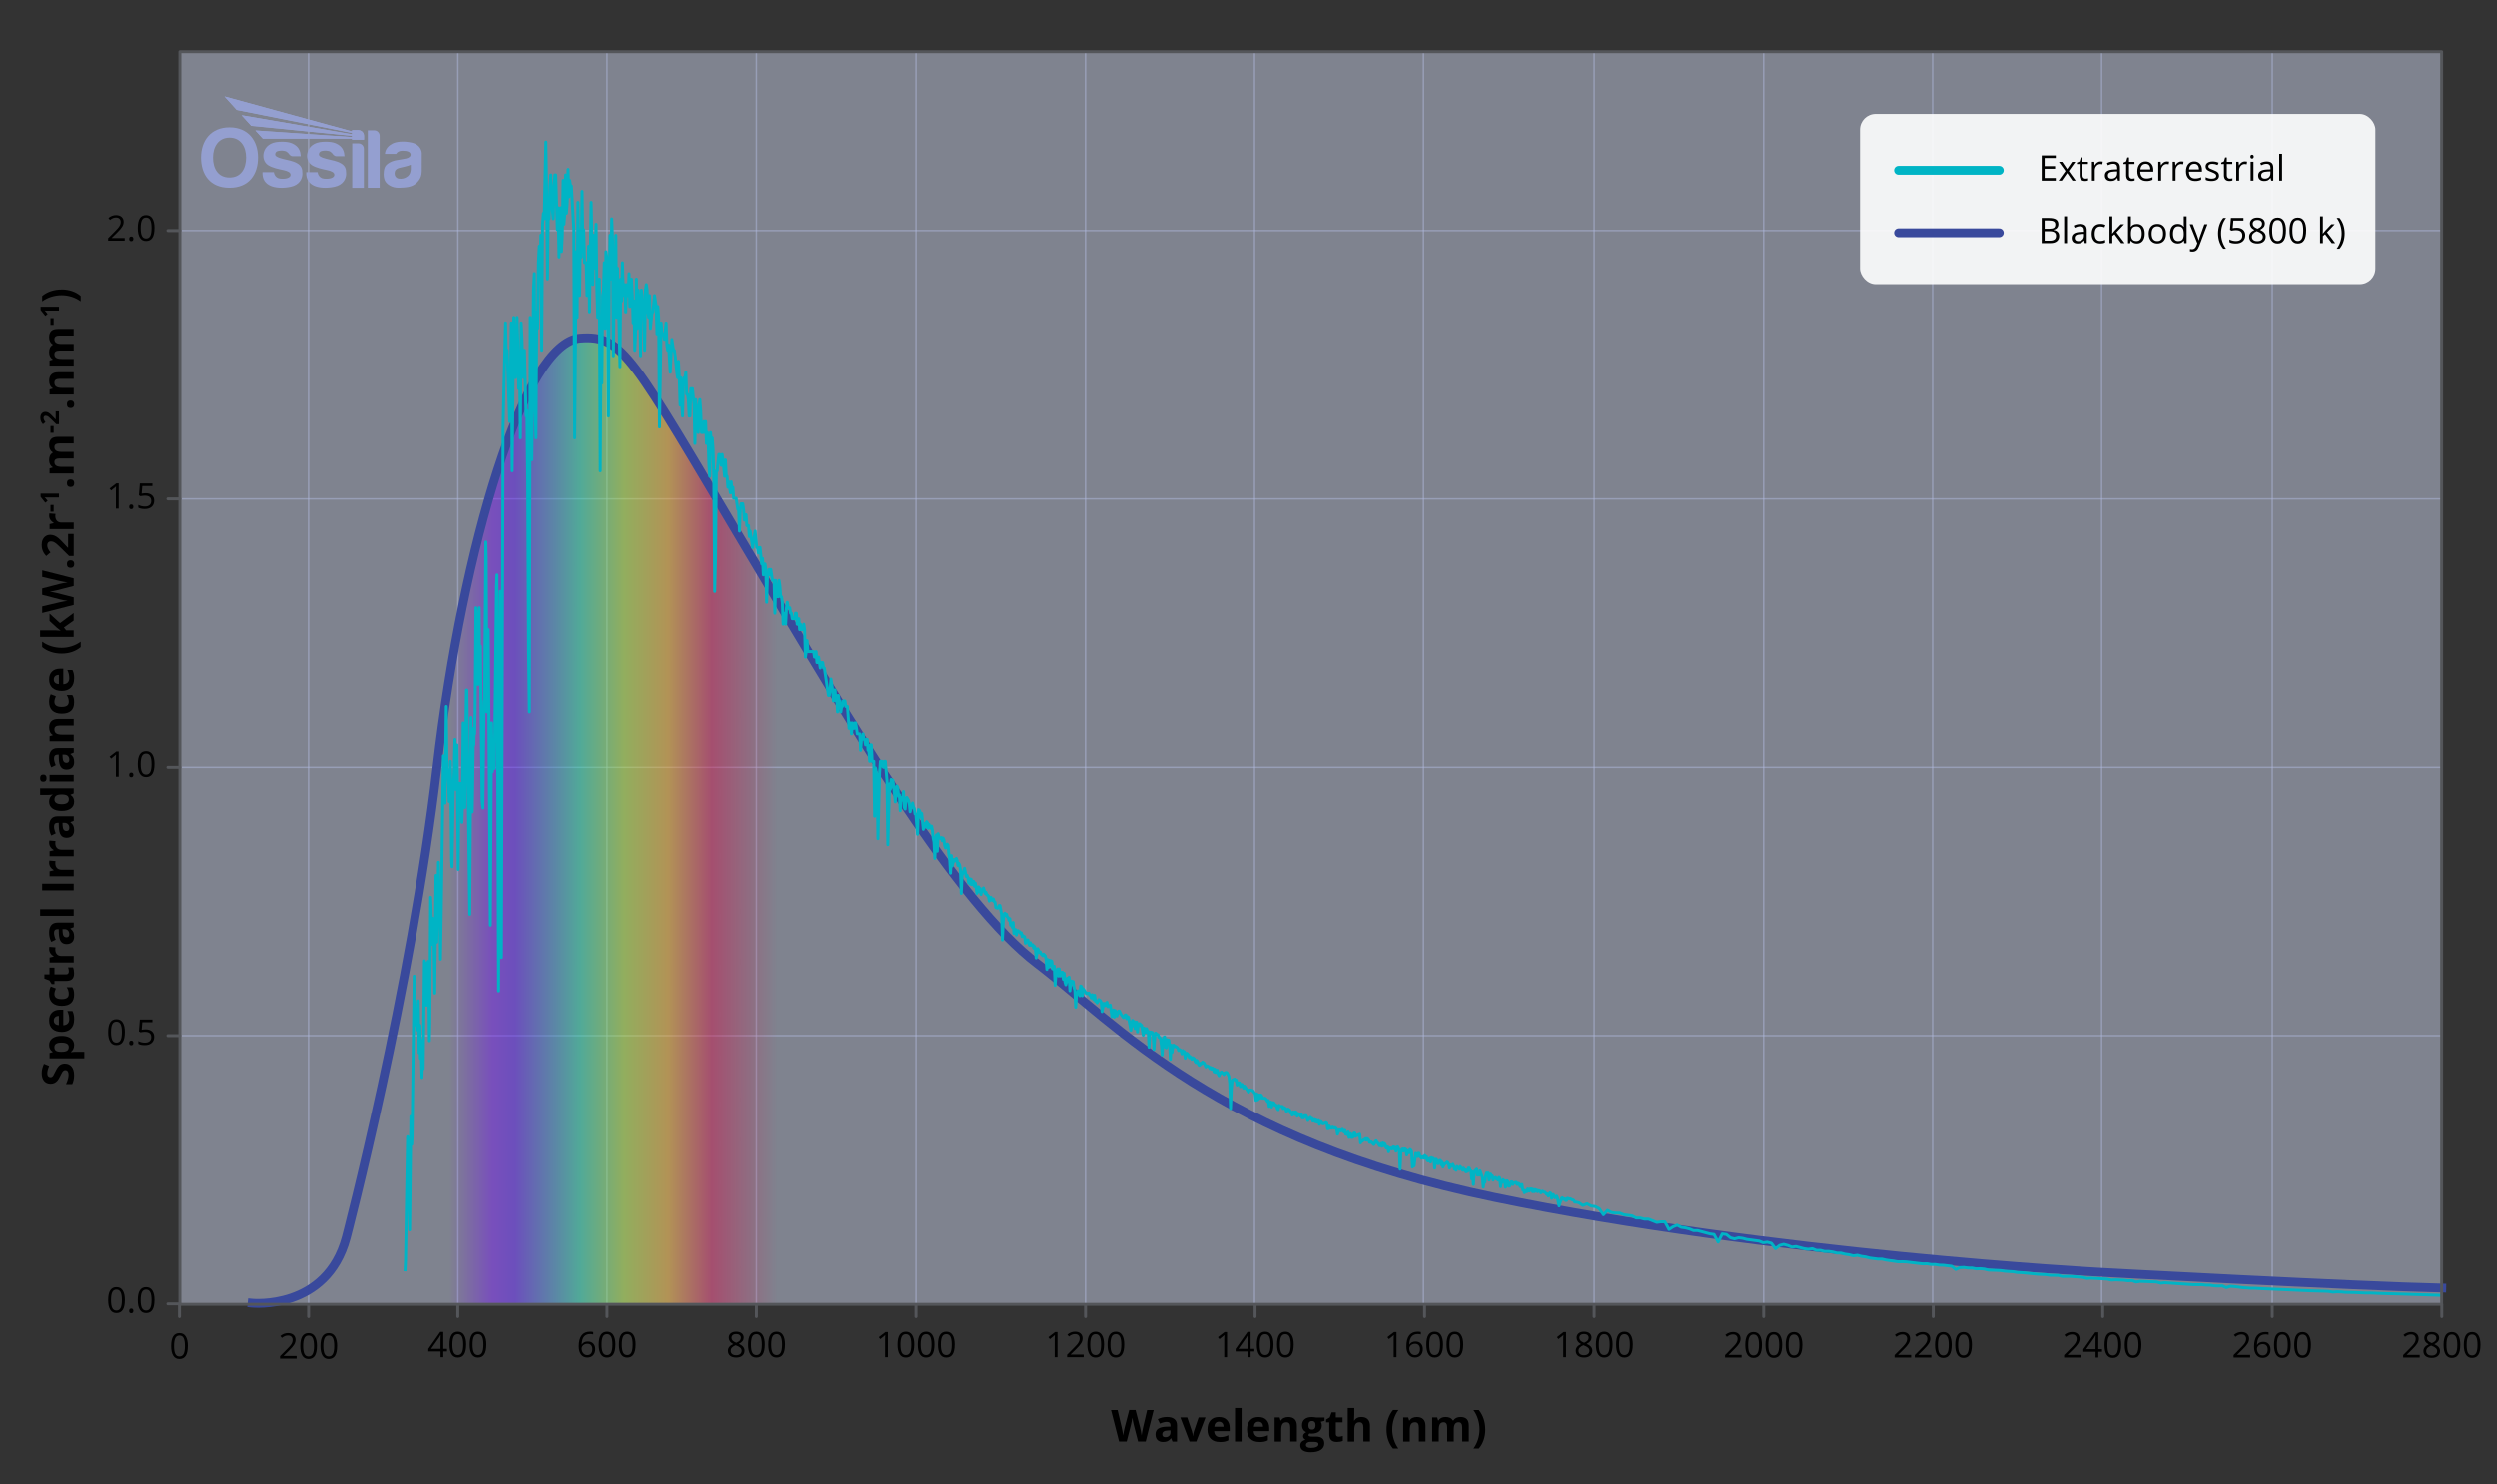 <svg viewBox="0 0 848 504.17" xmlns:xlink="http://www.w3.org/1999/xlink" height="504.17" width="848" xmlns="http://www.w3.org/2000/svg">
  <rect x="0" y="0" width="848" height="504.17" fill="#333333" stroke="none"/>
  <defs>
    <style>
      .cls-1 {
        fill: #ccd4ec;
      }

      .cls-1, .cls-2 {
        opacity: .5;
      }

      .cls-3, .cls-4 {
        stroke-linecap: square;
      }

      .cls-3, .cls-4, .cls-2, .cls-5, .cls-6, .cls-7, .cls-8 {
        fill: none;
      }

      .cls-3, .cls-4, .cls-2, .cls-6, .cls-7, .cls-8 {
        stroke-linejoin: round;
      }

      .cls-3, .cls-6, .cls-7 {
        stroke-width: 3px;
      }

      .cls-3, .cls-7 {
        stroke: #39499c;
      }

      .cls-4, .cls-6 {
        stroke: #00b4c5;
      }

      .cls-2 {
        stroke: #949fd0;
        stroke-width: .5px;
      }

      .cls-2, .cls-6, .cls-7, .cls-8 {
        stroke-linecap: round;
      }

      .cls-9 {
        fill: url(#linear-gradient);
        opacity: .4;
      }

      .cls-10 {
        fill: #fff;
        opacity: .9;
      }

      .cls-11 {
        clip-path: url(#clippath-1);
      }

      .cls-12 {
        fill: #949fd0;
      }

      .cls-13 {
        clip-path: url(#clippath-3);
      }

      .cls-14 {
        clip-path: url(#clippath-2);
      }

      .cls-8 {
        stroke: #54565a;
      }

      .cls-15 {
        clip-path: url(#clippath);
      }
    </style>
    <linearGradient gradientUnits="userSpaceOnUse" y2="278.73" x2="829.27" y1="278.73" x1="85.59" id="linear-gradient">
      <stop stop-opacity="0" stop-color="#6f00ff" offset=".09"></stop>
      <stop stop-color="#6f00ff" offset=".11"></stop>
      <stop stop-color="#5000ff" offset=".12"></stop>
      <stop stop-color="#0ce2a5" offset=".15"></stop>
      <stop stop-color="#aeed14" offset=".17"></stop>
      <stop stop-color="#fa0" offset=".19"></stop>
      <stop stop-color="#dd003f" offset=".21"></stop>
      <stop stop-opacity="0" stop-color="#dd003f" offset=".24"></stop>
    </linearGradient>
    <clipPath id="clippath">
      <rect height="31.07" width="75" y="32.72" x="68.24" class="cls-5"></rect>
    </clipPath>
    <clipPath id="clippath-1">
      <rect height="31.07" width="75" y="32.72" x="68.24" class="cls-5"></rect>
    </clipPath>
    <clipPath id="clippath-2">
      <path d="M76.21,32.72l4.15,4.59,39.2,7.81v.45l-37.54-6.46,3.27,3.6,34.27,3.38v.44c-10.98-.76-21.86-1.49-32.84-2.25l2.51,2.76c10.14,0,20.19,0,30.33,0v.38h4.03v-1.34c0-1.04-.84-1.89-1.85-1.89h-2.18v.42l-43.34-11.88Z" class="cls-5"></path>
    </clipPath>
    <clipPath id="clippath-3">
      <rect height="31.07" width="75" y="32.72" x="68.24" class="cls-5"></rect>
    </clipPath>
  </defs>
  <g data-name="Layer 3" id="Layer_3">
    <line y2="17.56" x2="426.04" y1="442.64" x1="426.04" class="cls-2"></line>
    <line y2="17.56" x2="104.78" y1="442.64" x1="104.78" class="cls-2"></line>
    <line y2="17.56" x2="206.21" y1="442.64" x1="206.21" class="cls-2"></line>
    <line y2="17.56" x2="311.08" y1="442.64" x1="311.08" class="cls-2"></line>
    <line y2="17.56" x2="368.65" y1="442.64" x1="368.65" class="cls-2"></line>
    <line y2="17.56" x2="155.5" y1="442.64" x1="155.5" class="cls-2"></line>
    <line y2="17.56" x2="256.93" y1="442.64" x1="256.93" class="cls-2"></line>
    <line y2="17.56" x2="483.42" y1="442.64" x1="483.42" class="cls-2"></line>
    <line y2="17.56" x2="541.39" y1="442.64" x1="541.39" class="cls-2"></line>
    <line y2="17.56" x2="656.34" y1="442.64" x1="656.34" class="cls-2"></line>
    <line y2="17.56" x2="598.96" y1="442.64" x1="598.96" class="cls-2"></line>
    <line y2="17.56" x2="713.73" y1="442.64" x1="713.73" class="cls-2"></line>
    <line y2="17.56" x2="771.69" y1="442.64" x1="771.69" class="cls-2"></line>
    <line y2="78.32" x2="61.07" y1="78.32" x1="829.27" class="cls-2"></line>
    <line y2="351.75" x2="61.07" y1="351.75" x1="829.27" class="cls-2"></line>
    <line y2="260.61" x2="61.07" y1="260.61" x1="829.27" class="cls-2"></line>
    <line y2="169.46" x2="61.07" y1="169.46" x1="829.27" class="cls-2"></line>
  </g>
  <g data-name="Layer 4" id="Layer_4">
    <rect height="425.5" width="768.2" y="17.55" x="61.07" class="cls-1"></rect>
  </g>
  <g data-name="Layer 7" id="Layer_7">
    <path d="M829.27,437.5c-27.88-.59-115.54-5.33-115.54-5.33,0,0-111.99-5.93-206.21-25.48s-128-58.67-155.26-79.41-61.63-78.71-98.37-140.44c-39.41-66.22-42.22-73.04-56.74-72-18.95,1.35-39.85,69.63-48.74,145.77s-30.81,159.71-30.81,159.71c-6.67,24.89-32,22.32-32,22.32h497.19" class="cls-9"></path>
    <path d="M85.59,442.64s25.33,2.57,32-22.32c0,0,21.93-83.57,30.81-159.71s29.79-144.42,48.74-145.77c14.52-1.04,17.33,5.78,56.74,72,36.74,61.74,71.11,119.7,98.37,140.44s61.04,59.85,155.26,79.41,206.21,25.48,206.21,25.48c0,0,87.67,4.74,115.54,5.33" class="cls-3"></path>
  </g>
  <g data-name="Layer 1" id="Layer_1">
    <path d="M137.57,431.32l.14-3.16.7-42.07.14.37.14,4.47.42,26.8.42-38.53.28,9.49.14-2.61.7-54.54.28,9.49.14,7.07.28-3.72.28,5.4.14-1.3.28-8.56.28,17.68.14-9.49.14.19.14,11.17.14-.74.14-5.4.28,12.66.28-8.38.14,5.4.42-36.67.14,4.65.14-.93.14-2.98.28,14.33.14-1.86.42-13.03.14.74.28,26.24.14-6.14.28-42.62.14,3.35.28,12.66.28-8.93.14,1.3.14,7.63.14-1.68.28,18.24.42-40.02.28,22.71.42-17.68.14-9.49.28,19.92.14-2.98.14,4.28.14,11.73.28-17.12.42-32.2.28-19.73.56,16.01.42-32.76.28,22.15.14-.56.14.19.28,5.4.14,5.03.42-13.59.14,6.51.28,27.18.14,2.05.42-26.06.28-5.77.28-11.35.28,16.94.42-15.08.14,10.61.28,31.64.28-29.22.14,5.03.28-5.03.28,8.38.14-2.23.14,7.07.14-3.91.28-29.78.42,17.87.14,10.8.56-39.83h.14l.28,20.47.7,55.65.42-66.82.42,32.01.14-7.45.28-20.85.14,5.58.14-5.58.14,1.86.14-7.45.28-35.37.28,5.58.14,5.58.28,14.89.14-7.45.28-18.61.14,22.34.14-1.86.14-7.45.56,52.3.28,2.61.42-36.3.14,3.72.42-57.7.14,5.58.28,52.12.42-27.92.7,100.33.42-68.68.28,16.57.28-9.12.42,8,.7-61.98.14-3.72.28,59.56.28,81.71.56-135.69.28,88.78.14,35.55.56-180.18.28-13.03.56-22.34.28,13.03.28-3.72.84,24.2.28-13.03.28-20.47.28,50.26.56-52.12.28,14.89.28,5.58.56-20.47.28,9.31.28,14.89.28-11.17.28,27.92.28-39.09.28,5.58.28,11.17.28,1.86.28-9.31.56,22.34.28-1.86.28,24.2.28,57.7.28,20.47.28-134.02.56,48.39.56-57.7.28-5.58.28,44.67.28,11.17.28-42.81.28,5.58.28-22.34.28-5.58.28,11.17.28-14.89.28,39.09.28-42.81.28-3.72.28,1.86.56-26.06.28,16.75.28,29.78.28-24.2.28,3.72.28-11.17.28-3.72.28,9.31.56,5.58.28-11.17.28-3.72h.28l.56,18.61.28-7.45.28,16.75.28-14.89.28-1.86.28,14.89.28-5.58.28-18.61.28,14.89.28-3.72.28-13.03.28,13.03.28-3.72.28-11.17.28,9.31.28-5.58.28,1.86h.28l.84,14.89.28,70.73.56-63.28.28,22.34.28-39.09.56,31.64.28-22.34.28,9.31.28-22.34.28,18.61.28-5.58.28,11.17h.56l.28,11.17h.28l.28-16.75.28,22.34.56-37.23.56,27.92.28-16.75.28,11.17.28-5.58.28-9.31.28,22.34.28,9.31.28-11.17.28-1.86.28,65.15.28-40.95.28,11.17.28-29.78.28-1.86.28-9.31.28,22.34.28-26.06.28,1.86.28,11.17.28,42.81.28-44.67.28-16.75.28,14.89.28-20.47.28,7.45.28,39.09.28-22.34.28-5.58.28-13.03.28,27.92.28-16.75.56,20.47.28,13.03.28-29.78.28,7.45.28-13.03.28,9.31.28,1.86.28-3.72.28,9.31.28-9.31.28,3.72h.28l.28-7.45.28,11.17.28-7.45.28-1.86.28,5.58.28,9.31.28-7.45.28,16.75.28-5.58.28-18.61.28,16.75.28-13.03.28,5.58.28-1.86.28,18.61.28-22.34.28,1.86.28,5.58h.28l.28,13.03.28-20.47.28-1.86.28,1.86.28,7.45.28,1.86.28-7.45.28,11.17.56-5.58h.28l.56-5.58.56,3.72.28,9.31.28-9.31.28,3.72.28,37.23.56-35.37.28,3.72h.56l.28,1.86.56-5.58.28,7.45.28,1.86.28-1.86.56,9.31.56-11.17.56,3.72h.28l.28,1.86.56,5.58.28,1.86.28-5.58.28,5.58.28,9.31.28-9.31.28,9.31.28,3.72.28-11.17.28-1.86h.28l.28-1.86.28,7.45h.28l.28,1.86.28,5.58h.28l.28-9.31h.56l.56,5.58.28,13.03.28-14.89.28,5.58.28-1.86.28,7.45.28-9.31.28-1.86.28,3.72.28,7.45h.56l.28-3.72.28,3.72.28-3.72.28,7.45.28-3.72.28,1.86.28,9.31.28,3.72.28-14.89.28,3.72.28-1.86.28,3.72.28,11.17.28,37.23.28-11.17.28-29.78h.28l.56-5.58h.28l.56,3.72.28-3.72.28,1.86.56,5.58.28-5.58.28,5.58h.28l.28,3.72.28-1.86.56,3.72.28-3.72.28,3.72.28-1.86.28,3.72h.84l.56,3.72h.28l.28,7.45.28-7.45.28-1.86h.56l.28,1.86.28,3.72.28-1.86h.28l.28,3.72h.56l.28,3.72.28-1.86.84,5.58.84-5.58.56,5.58h.28l.28,1.86.28-1.86h.28l.56,5.58.28-1.86.28,5.58.28-3.72h.28l.28,1.86.28,11.17.28-9.31h.28l.28-1.86.28,1.86.28-1.86.56,3.72h.56l.28,11.17.28-11.17.28,5.58.28-3.72.28,3.72.28-5.58.28,1.86.28,3.72h.28l.28,1.86.28,7.45.28-3.72.56,3.72.28-5.58.28-1.86.28,1.86h.56l.28,1.86h.28l.28,1.86h.84l.28-1.86h.28l.28,3.72h.28l.28-1.86.28,3.72.28-1.86.28,1.86h.56l.28-1.86.28,1.86.28,9.31.28-1.86.28-3.72.28,3.72h1.95l.28,1.86h.28l.28-1.86.28,3.72h.28l.28-1.86.56,3.72.28-1.86h.56l.28,1.86h.28l1.39,9.31h.28l.28-1.86.28-3.72.56,3.72.28,3.72.28-3.72h.28l.28,3.72.28-1.86.28,5.58.28-5.58.28,1.86h.28l.28,3.72.28-1.86h.28l.28-1.86h.56l.28,1.86h.56l.56,7.45h.28l.28-1.86.28,3.72.28-3.72.28,1.86h.28l.28-1.86h.28l.56,3.72h.84l.28,5.58.28-3.72h.28l.28-1.86.28,1.86h.28l.28,1.86.28-1.86h.28l.28,3.72h.28l.28,3.72.28-5.58h.28l.28,5.58h.56l.28,18.61.28-16.38.56,3.16.28,20.85.56-22.52.28-3.72h.56l.28,1.86.28.19.28-2.05h.28l.56,6.7.28,21.59.56-20.66.28,1.86.28-3.35.28,2.61.28-2.42.28,1.86.56,5.58.28-4.84.28-.56.28.56.28,2.98.28-.56.28,5.4.28-4.47.28.93.28-.93.28-2.05.28,5.4.28.56.28-3.35.28-.56.56.93.28,1.12.28,2.79.28-1.12.28-.37.28-1.49.28,1.3.28.56.28,1.86h.28l.56,6.89.28-8.38.28.19.28.56.28,1.86.28-1.3.56,5.4.28-1.68.28-.37.28,1.3.28-1.86.28.37.28,1.86.28-1.3.28,1.12.28.19.28-.74.28,1.3.28,2.79.28,1.3.28,5.58.28-6.89.28-1.12.28,5.58.28-5.96.28,1.3.56.37.28-.37.28,1.12.28-.93.28.56.28,2.05.28.74.28-.37.28-.93.28.37.28,3.16.28,1.49.28,4.84.28-5.96.28,3.54.56-2.23.28.56.56-.93.28.74.28,1.68.28-.74.28.56.28,1.68.28,8,.28-6.14.84-2.42.56,2.79.28-.37.28.74.28,1.86.28-1.49.28,1.86.28-1.68.28,1.86.56-1.12.28,1.68.28-1.12.28,1.3.28,2.23.28-.74.28-1.49.28,1.68.28-1.12.28,2.05.28-1.49.28.37.28-1.12.56,1.86.28-.37.28.93h.28l.28.37.28,1.68.28-.37.28-.93.28.93.28.19.28-.56.28.93.28.19.28,1.86h.28l.28.19.28-.19.28-.74h.28l.56,2.98.28,8.75.28-6.33.28-2.42.28-.37.28.74.28-.37.28.93.28.19.28.93.28-.56.28,2.23.28-.56.28,1.3.28-1.68.28,3.72.28-.93.28-.37.28,1.86.28-1.12.28-.37.28.37h.28l.28.56.28-.19.28,1.3.28-.37.28.37h.28l.28,2.23.56-1.12h.28l.28,1.3.28.56.28-.93.28.93.28-.19h.28l.28,1.12.28-.56.28.74.28,3.16.56-3.16.56,1.3.28-.19.28.74.28.19.28.37.28-.56.56.56.28,1.12.28,3.54.28-3.35.28,2.61.28-2.42.28,1.86.28-1.68.28.19.28,2.61.28-.74.28-.19.28,6.51.28-3.91.56-1.68.28,2.42.28-2.42.28,2.42.28-1.3.28.19.28-.19.28,2.42.28-2.05.28,2.98.28.93.56-2.23.28.37.28-.74.28,4.65.28-2.98.28-.37.28.93.28-.74.28,2.05.28.93.28,5.77.28-4.09.28-.56.28-.93.56,1.68.28-3.35.28.19.28,3.16.28-2.42,1.12,1.68.28-.19.28.19.28-.19.28.74h.28l.28.93.28-1.12.28.37.28,1.3.28-1.49.28,2.05h.28l.28.56.56-1.12.56.37.28.56.28,3.16.56-2.79h.28l.28.74.56-1.12.28,1.49.28-.19h.28l.28-.37.56,3.91.28-1.68.28-.56.28,2.42.28-2.23.56,1.86.56-1.68h.28l.56,1.12.84,1.12.28-.19.28-.74h.28l.28,1.3.28-.74.28.19.84,4.47.28-2.61.28-.74.28,1.86.28-1.49.28,2.42.56-2.23.28,3.35.28-2.42.28-.37h.28l.28.74.28-.19.56,3.35.28-2.42.28,1.12.28.37.28-1.3.28.74.28.19.28,5.4.28-4.28.28-.93.28.19h.28l.28.93.28,4.84.28-4.09.28-1.49.56.56h.28l.28.93h.28l.28.56.28,2.05.28,3.35.28-4.84.28-1.12.28-.19.28,3.54.28.19.28-2.79.28.56.28-.37.28,2.05.28,4.47.28-4.84.28,2.42.28-2.23.28-.19.28.56.28-.19.56.37.28.37.28.74.28-.37.28.19.28.37.28.93.28-1.12.28.56.28-.19.28,2.23.56-1.68.56.56.28.93.28-.37.56.93.28-.56.56.37.28.93.28.37.28-.74.28.37.28.93.28.37.28-.19.28-.56.28.19.28-.56.56.37.56,1.3.28-.37h.28l.56.37.28.56.28-.37.28.56.28-.37.28.19.28,1.12.28-.93.28,1.12.28-.19.28-.56.28,1.3.28.56.56-1.12.28-.19.28.37h.28l.28.56.28-.56.28-.19h.28l.28.19.56,1.12.28,2.23.28,8.75.28-6.7.28-2.79.28-.37h.28l.28-.19.28.56.28-.19.28,1.68.28-.56.28-.19h.28l.28,1.3.28-.56.28-.19.56,1.3.28-.74,1.39,2.05.28-.74h.56l.28.19h.28l.84,1.12.28,2.23.28-2.23.28,2.05.28-.37.28-1.3.28,1.12.28-1.12.28.37.28.74h.84l.28.19.56.93.28-.37.28,2.05.56-1.49.28,1.68.28-1.49h.28l.28.19.28.74.28-.19.28.37.28.93.28.37.28-1.49.28.37h.84l.28.74.28-.37.56.37.28.93.28-.19.28-.56.56.37.28.93.28-.19.28.93.28-1.12.28.19.28.74.28-.93.28.19.28,1.3.28-.93.28.19h.28l.28.74.28-.74.28,1.3h.56l.28-.74h.56l.56,1.68.28-.74.28.19.28-.56.28.56.28-.19.28.93.28-.19.28-.37.28.74.28-.56.28.74.56-.56.28,1.3.28-.93h.28l.56.74h.28l.28-.19h.28l.28-.19.28.19.28,1.86h.28l.28-.93.28.74.28-.19.28.19.28-.37.56.37.28-.19.28.19.28.37.28,1.68.56-1.49h.28l.28.37.56-.56.28.74.28.19.28-.56.28,1.3h.28l.28.19.28-.93.28,1.86.56-1.3.28,1.3h.28l.28-.19.28-1.3h.28l.28,1.12.28-.37h.28l.28-.19.28.37.28-.56.28,2.98.28-.74.28.19.56-.56h.28l.28-.37.28.56.28-.56.28.19.28.37.28.74h.28l.28-.19.84.93.28-.37.28-.74.28-.19.28.56.28.19.56.93h.28l.28-.74.28.93.28-1.12.28.93.28-.74.28.37.28,1.12.28-.37h.28l.28,1.68.28-1.12.28-.19.56.37.28-.56.28-.19.28.74.28-.56.28,1.3.56-1.49.56,1.12.28,6.51.28-6.33.56-.56.28.74.28-.74h.28l.28.19.28,1.86.28-1.12.28-.37.28.74.28-1.12.28.19.28.56.28,5.21.28-2.61.28,2.23.56-4.28.56,1.12.28-1.12h.28l.28,1.12.28.19.28.37.28-.56.28.19.28.37.28-.93.28.93.28-.56.28,1.3.28.19.28-.74.28-.19.28,1.3.28-1.49.28.56.28-.37.28.37.28,2.98.28-2.98h.28l.28.56.28.93.56-1.12h.28l.28,1.49.28-.93.28,1.68.56-1.12h.28l.56-.56.28.19.28.56.28,1.3.28-1.12.28.56.28-.19.28-.56.28.56.28,1.12.28-.37.28.74.28-1.3.28.37h.28l.28.56.28-.93.84,1.3.28-.74.28.74.28-.19.28.74.28-.56.28.37.28-1.12h.28l.28.74.28.19.28,2.79.28-2.42.28,4.28.28-3.72.28-.93.56-.56.28,2.05.28-.74.28.74.28-1.49.84,2.23.28,3.35.28-1.86.28.19.28-2.23.28-.93.28.37.28-.37.28,2.42.28-.74.28-1.3.28,1.12.28-.56.28,1.49.28-.74h.28l.28-.19.28.56h.28l.28.37.28-.93.28.19.28,2.98.28-1.49h.28l.28-.93.28.37h.28l.28,2.23.28-.74.28-1.49.28.37.28,1.49h.28l.28-.56.28-.93h.28l.28.93.28-.56h.28l.28-.19h.28l.28.74.28-.37h.28l.56,1.12.28-.74h.28l.28,1.86h.28l.28.93.28-.74.28.37h.28l.28-.93.28.56.28.19.28-.74h.56l.28.93.28-.74.28.74.28-.74.28.56.28-.37.28.56.28-.37h.28l.28.19.28.56.56-.56.56.37h.28l.56.74.28-.19.28.74.28-.37.28-.74.28.19.28,1.68.56-1.3.56,1.12.56-.56.28.56.56,2.79.84-2.61.28-.19.28.56.28-.19h.28l.28.56h.28l.28-.74h.28l.28.19h.56l.56.37h.28l.28.19.28.56h.56l.84.19,1.39.93,1.39-.56,1.39.74,1.39.19,1.39.74,1.39,2.05,1.39-1.49,1.39.74,1.39.19h1.39l1.39.56,2.79.37,1.39.74h1.39l1.39.37h1.39l2.79,1.12,1.39-.19h1.39l1.39,2.61,1.39-.93,1.39-.56,1.39.74,1.39.19,1.39.37,1.39.56h1.39l4.18,1.12,1.39.19,1.39,2.61,1.39-2.79,1.39.19,1.39,1.12,1.39.37,1.39-.37,1.39.19,1.39.37,4.18.56,1.39.56,1.39-.19,1.39.37,1.39,1.86,1.39-1.12,1.39-.37,1.39.37,1.39.56,1.39-.19,2.79.74,1.39.19,1.39-.19,1.39.56h1.39l1.39.37h1.39l1.39.19,1.39.37h1.39l1.39.37,1.39.19,1.39.37,1.39-.19,1.39.37,1.39.19,1.39.37,2.79.37h1.39l1.39.32,4.18.61,1.39-.04,1.39.07,2.79.35,2.79.32,1.39-.04,1.39.24h1.39l1.39.22,1.39.04,2.79.34,1.39,1.1,1.39-.63,1.39-.07,1.39.22,1.39-.02,1.39.3,1.39-.07,1.39.13,1.39.35,2.79.09,1.39.07,1.39.22,2.79.17,1.39.26,1.39.04,4.18.41,1.39.15,2.79.13,1.39.22,2.79.04,1.39.35,2.79-.02,4.18.34,1.39.37,1.39-.11,5.58.35,1.39.32,1.39-.09,2.79.13,1.39.19,1.39-.07,1.39.5,1.39-.24,5.58.22,1.39.41,1.39-.15,9.76.67,2.79-.02,1.39.17h1.39l1.39.24,1.39.06,1.39-.07,1.39.61,1.39-.47,1.39.11,2.79.37,2.79.2h1.39l2.79.17,4.18.17,4.18.19,8.36.37,4.18.11,1.39.07,1.39.24,1.39-.11,1.39.04,1.39.15,2.79.04,4.18.19,1.39-.02,2.79.13,20.91.65" class="cls-4"></path>
  </g>
  <g data-name="Layer 2" id="Layer_2">
    <rect height="425.5" width="768.15" y="17.55" x="61.07" class="cls-8"></rect>
    <line y2="442.89" x2="61.07" y1="442.89" x1="57" class="cls-8"></line>
    <line y2="78.32" x2="61.07" y1="78.32" x1="57" class="cls-8"></line>
    <line y2="351.75" x2="61.07" y1="351.75" x1="57" class="cls-8"></line>
    <line y2="260.61" x2="61.07" y1="260.61" x1="57" class="cls-8"></line>
    <line y2="169.46" x2="61.07" y1="169.46" x1="57" class="cls-8"></line>
    <g>
      <line y2="447.2" x2="155.5" y1="443.13" x1="155.5" class="cls-8"></line>
      <g>
        <path d="M151.83,459.04h-1.27v1.97h-.93v-1.97h-4.17v-.85l4.07-5.79h1.03v5.76h1.27v.88ZM149.62,458.16v-2.85c0-.56.02-1.19.06-1.89h-.05c-.19.38-.36.69-.53.93l-2.68,3.81h3.19Z"></path>
        <path d="M158.33,456.72c0,1.48-.23,2.59-.7,3.32s-1.18,1.1-2.14,1.1-1.62-.37-2.1-1.12-.72-1.84-.72-3.29.23-2.6.7-3.32,1.17-1.08,2.13-1.08,1.64.38,2.12,1.13.72,1.85.72,3.28ZM153.65,456.72c0,1.25.15,2.15.44,2.72s.76.85,1.4.85,1.12-.29,1.41-.86.44-1.48.44-2.71-.15-2.13-.44-2.7-.76-.86-1.41-.86-1.11.28-1.4.85-.44,1.47-.44,2.72Z"></path>
        <path d="M165.19,456.72c0,1.48-.23,2.59-.7,3.32s-1.18,1.1-2.14,1.1-1.62-.37-2.1-1.12-.72-1.84-.72-3.29.23-2.6.7-3.32,1.17-1.08,2.13-1.08,1.64.38,2.12,1.13.72,1.85.72,3.28ZM160.51,456.72c0,1.25.15,2.15.44,2.72s.76.85,1.4.85,1.12-.29,1.41-.86.44-1.48.44-2.71-.15-2.13-.44-2.7-.76-.86-1.41-.86-1.11.28-1.4.85-.44,1.47-.44,2.72Z"></path>
      </g>
    </g>
    <g>
      <line y2="447.2" x2="206.21" y1="443.13" x1="206.21" class="cls-8"></line>
      <g>
        <path d="M196.61,457.35c0-1.68.33-2.94.98-3.78s1.62-1.25,2.9-1.25c.44,0,.79.04,1.04.11v.84c-.3-.1-.64-.15-1.03-.15-.92,0-1.62.29-2.1.86s-.75,1.47-.8,2.7h.07c.43-.67,1.11-1.01,2.04-1.01.77,0,1.38.23,1.82.7s.67,1.1.67,1.89c0,.89-.24,1.59-.73,2.1s-1.14.76-1.97.76c-.89,0-1.59-.33-2.11-1s-.78-1.59-.78-2.78ZM199.48,460.3c.55,0,.99-.17,1.29-.52s.46-.85.46-1.51c0-.57-.14-1.01-.43-1.34s-.71-.49-1.28-.49c-.35,0-.67.07-.97.22s-.53.34-.7.6-.26.52-.26.79c0,.4.08.78.23,1.12s.38.62.67.83.61.3.98.3Z"></path>
        <path d="M209.05,456.72c0,1.48-.23,2.59-.7,3.32s-1.18,1.1-2.14,1.1-1.62-.37-2.1-1.12-.72-1.84-.72-3.29.23-2.6.7-3.32,1.17-1.08,2.13-1.08,1.64.38,2.12,1.13.72,1.85.72,3.28ZM204.36,456.72c0,1.25.15,2.15.44,2.72s.76.85,1.4.85,1.12-.29,1.41-.86.44-1.48.44-2.71-.15-2.13-.44-2.7-.76-.86-1.41-.86-1.11.28-1.4.85-.44,1.47-.44,2.72Z"></path>
        <path d="M215.91,456.72c0,1.48-.23,2.59-.7,3.32s-1.18,1.1-2.14,1.1-1.62-.37-2.1-1.12-.72-1.84-.72-3.29.23-2.6.7-3.32,1.17-1.08,2.13-1.08,1.64.38,2.12,1.13.72,1.85.72,3.28ZM211.23,456.72c0,1.25.15,2.15.44,2.72s.76.85,1.4.85,1.12-.29,1.41-.86.44-1.48.44-2.71-.15-2.13-.44-2.7-.76-.86-1.41-.86-1.11.28-1.4.85-.44,1.47-.44,2.72Z"></path>
      </g>
    </g>
    <g>
      <line y2="447.2" x2="256.93" y1="443.13" x1="256.93" class="cls-8"></line>
      <g>
        <path d="M250.06,452.32c.78,0,1.4.18,1.86.54s.69.87.69,1.51c0,.42-.13.81-.39,1.15s-.68.66-1.25.95c.7.33,1.19.68,1.48,1.05s.44.79.44,1.27c0,.71-.25,1.28-.74,1.7s-1.18.64-2.04.64c-.91,0-1.62-.2-2.11-.6s-.74-.97-.74-1.7c0-.98.6-1.74,1.79-2.29-.54-.3-.93-.63-1.16-.99s-.35-.75-.35-1.19c0-.62.23-1.12.69-1.49s1.07-.55,1.84-.55ZM248.21,458.85c0,.47.16.83.49,1.1s.78.39,1.37.39,1.04-.14,1.36-.41.49-.65.49-1.12c0-.38-.15-.72-.46-1.01s-.84-.58-1.59-.86c-.58.25-1,.53-1.27.83s-.39.67-.39,1.09ZM250.05,453.12c-.49,0-.87.12-1.15.35s-.42.55-.42.94c0,.36.12.67.35.93s.66.52,1.28.77c.56-.23.95-.49,1.19-.76s.35-.58.35-.94c0-.39-.14-.71-.42-.94s-.67-.35-1.17-.35Z"></path>
        <path d="M259.76,456.72c0,1.48-.23,2.59-.7,3.32s-1.18,1.1-2.14,1.1-1.62-.37-2.1-1.12-.72-1.84-.72-3.29.23-2.6.7-3.32,1.17-1.08,2.13-1.08,1.64.38,2.12,1.13.72,1.85.72,3.28ZM255.08,456.72c0,1.25.15,2.15.44,2.72s.76.85,1.4.85,1.12-.29,1.41-.86.44-1.48.44-2.71-.15-2.13-.44-2.7-.76-.86-1.41-.86-1.11.28-1.4.85-.44,1.47-.44,2.72Z"></path>
        <path d="M266.62,456.72c0,1.48-.23,2.59-.7,3.32s-1.18,1.1-2.14,1.1-1.62-.37-2.1-1.12-.72-1.84-.72-3.29.23-2.6.7-3.32,1.17-1.08,2.13-1.08,1.64.38,2.12,1.13.72,1.85.72,3.28ZM261.94,456.72c0,1.25.15,2.15.44,2.72s.76.85,1.4.85,1.12-.29,1.41-.86.44-1.48.44-2.71-.15-2.13-.44-2.7-.76-.86-1.41-.86-1.11.28-1.4.85-.44,1.47-.44,2.72Z"></path>
      </g>
    </g>
    <g>
      <line y2="447.2" x2="311.08" y1="443.13" x1="311.08" class="cls-8"></line>
      <g>
        <path d="M301.54,461.01h-.95v-6.11c0-.51.02-.99.05-1.44-.08.08-.17.17-.28.26s-.57.47-1.39,1.14l-.52-.67,2.27-1.75h.82v8.57Z"></path>
        <path d="M310.48,456.72c0,1.48-.23,2.59-.7,3.32s-1.18,1.1-2.14,1.1-1.62-.37-2.1-1.12-.72-1.84-.72-3.29.23-2.6.7-3.32,1.17-1.08,2.13-1.08,1.64.38,2.12,1.13.72,1.85.72,3.28ZM305.8,456.72c0,1.25.15,2.15.44,2.72s.76.85,1.4.85,1.12-.29,1.41-.86.44-1.48.44-2.71-.15-2.13-.44-2.7-.76-.86-1.41-.86-1.11.28-1.4.85-.44,1.47-.44,2.72Z"></path>
        <path d="M317.34,456.72c0,1.48-.23,2.59-.7,3.32s-1.18,1.1-2.14,1.1-1.62-.37-2.1-1.12-.72-1.84-.72-3.29.23-2.6.7-3.32,1.17-1.08,2.13-1.08,1.64.38,2.12,1.13.72,1.85.72,3.28ZM312.66,456.72c0,1.25.15,2.15.44,2.72s.76.85,1.4.85,1.12-.29,1.41-.86.44-1.48.44-2.71-.15-2.13-.44-2.7-.76-.86-1.41-.86-1.11.28-1.4.85-.44,1.47-.44,2.72Z"></path>
        <path d="M324.2,456.72c0,1.48-.23,2.59-.7,3.32s-1.18,1.1-2.14,1.1-1.62-.37-2.1-1.12-.72-1.84-.72-3.29.23-2.6.7-3.32,1.17-1.08,2.13-1.08,1.64.38,2.12,1.13.72,1.85.72,3.28ZM319.52,456.72c0,1.25.15,2.15.44,2.72s.76.85,1.4.85,1.12-.29,1.41-.86.44-1.48.44-2.71-.15-2.13-.44-2.7-.76-.86-1.41-.86-1.11.28-1.4.85-.44,1.47-.44,2.72Z"></path>
      </g>
    </g>
    <g>
      <line y2="447.2" x2="368.65" y1="443.13" x1="368.65" class="cls-8"></line>
      <g>
        <path d="M359.12,461.01h-.95v-6.11c0-.51.02-.99.05-1.44-.08.08-.17.17-.28.26s-.57.47-1.39,1.14l-.52-.67,2.27-1.75h.82v8.57Z"></path>
        <path d="M368.01,461.01h-5.63v-.84l2.26-2.27c.69-.7,1.14-1.19,1.36-1.49s.38-.59.49-.87.16-.58.16-.91c0-.46-.14-.82-.42-1.09s-.66-.4-1.15-.4c-.36,0-.69.06-1.01.18s-.67.33-1.06.64l-.52-.66c.79-.66,1.65-.98,2.58-.98.8,0,1.44.21,1.89.62s.69.97.69,1.66c0,.54-.15,1.08-.46,1.61s-.88,1.2-1.71,2.02l-1.88,1.83v.05h4.41v.9Z"></path>
        <path d="M374.92,456.72c0,1.48-.23,2.59-.7,3.32s-1.18,1.1-2.14,1.1-1.62-.37-2.1-1.12-.72-1.84-.72-3.29.23-2.6.7-3.32,1.17-1.08,2.13-1.08,1.64.38,2.12,1.13.72,1.85.72,3.28ZM370.24,456.72c0,1.25.15,2.15.44,2.72s.76.85,1.4.85,1.12-.29,1.41-.86.44-1.48.44-2.71-.15-2.13-.44-2.7-.76-.86-1.41-.86-1.11.28-1.4.85-.44,1.47-.44,2.72Z"></path>
        <path d="M381.78,456.72c0,1.48-.23,2.59-.7,3.32s-1.18,1.1-2.14,1.1-1.62-.37-2.1-1.12-.72-1.84-.72-3.29.23-2.6.7-3.32,1.17-1.08,2.13-1.08,1.64.38,2.12,1.13.72,1.85.72,3.28ZM377.1,456.72c0,1.25.15,2.15.44,2.72s.76.85,1.4.85,1.12-.29,1.41-.86.44-1.48.44-2.71-.15-2.13-.44-2.7-.76-.86-1.41-.86-1.11.28-1.4.85-.44,1.47-.44,2.72Z"></path>
      </g>
    </g>
    <g>
      <line y2="447.2" x2="426.23" y1="443.13" x1="426.23" class="cls-8"></line>
      <g>
        <path d="M416.7,461.01h-.95v-6.11c0-.51.02-.99.05-1.44-.08.08-.17.17-.28.26s-.57.47-1.39,1.14l-.52-.67,2.27-1.75h.82v8.57Z"></path>
        <path d="M425.99,459.04h-1.27v1.97h-.93v-1.97h-4.17v-.85l4.07-5.79h1.03v5.76h1.27v.88ZM423.79,458.16v-2.85c0-.56.02-1.19.06-1.89h-.05c-.19.38-.36.69-.53.93l-2.68,3.81h3.19Z"></path>
        <path d="M432.49,456.72c0,1.48-.23,2.59-.7,3.32s-1.18,1.1-2.14,1.1-1.62-.37-2.1-1.12-.72-1.84-.72-3.29.23-2.6.7-3.32,1.17-1.08,2.13-1.08,1.64.38,2.12,1.13.72,1.85.72,3.28ZM427.81,456.72c0,1.25.15,2.15.44,2.72s.76.85,1.4.85,1.12-.29,1.41-.86.44-1.48.44-2.71-.15-2.13-.44-2.7-.76-.86-1.41-.86-1.11.28-1.4.85-.44,1.47-.44,2.72Z"></path>
        <path d="M439.36,456.72c0,1.48-.23,2.59-.7,3.32s-1.18,1.1-2.14,1.1-1.62-.37-2.1-1.12-.72-1.84-.72-3.29.23-2.6.7-3.32,1.17-1.08,2.13-1.08,1.64.38,2.12,1.13.72,1.85.72,3.28ZM434.67,456.72c0,1.25.15,2.15.44,2.72s.76.85,1.4.85,1.12-.29,1.41-.86.44-1.48.44-2.71-.15-2.13-.44-2.7-.76-.86-1.41-.86-1.11.28-1.4.85-.44,1.47-.44,2.72Z"></path>
      </g>
    </g>
    <g>
      <line y2="447.2" x2="483.81" y1="443.13" x1="483.81" class="cls-8"></line>
      <g>
        <path d="M474.27,461.01h-.95v-6.11c0-.51.02-.99.05-1.44-.08.08-.17.17-.28.26s-.57.47-1.39,1.14l-.52-.67,2.27-1.75h.82v8.57Z"></path>
        <path d="M477.63,457.35c0-1.68.33-2.94.98-3.78s1.62-1.25,2.9-1.25c.44,0,.79.04,1.04.11v.84c-.3-.1-.64-.15-1.03-.15-.92,0-1.62.29-2.1.86s-.75,1.47-.8,2.7h.07c.43-.67,1.11-1.01,2.04-1.01.77,0,1.38.23,1.82.7s.67,1.1.67,1.89c0,.89-.24,1.59-.73,2.1s-1.14.76-1.97.76c-.89,0-1.59-.33-2.11-1s-.78-1.59-.78-2.78ZM480.51,460.3c.55,0,.99-.17,1.29-.52s.46-.85.46-1.51c0-.57-.14-1.01-.43-1.34s-.71-.49-1.28-.49c-.35,0-.67.07-.97.22s-.53.34-.7.6-.26.52-.26.79c0,.4.08.78.23,1.12s.38.62.67.83.61.3.98.3Z"></path>
        <path d="M490.07,456.72c0,1.48-.23,2.59-.7,3.32s-1.18,1.1-2.14,1.1-1.62-.37-2.1-1.12-.72-1.84-.72-3.29.23-2.6.7-3.32,1.17-1.08,2.13-1.08,1.64.38,2.12,1.13.72,1.85.72,3.28ZM485.39,456.72c0,1.25.15,2.15.44,2.72s.76.85,1.4.85,1.12-.29,1.41-.86.44-1.48.44-2.71-.15-2.13-.44-2.7-.76-.86-1.41-.86-1.11.28-1.4.85-.44,1.47-.44,2.72Z"></path>
        <path d="M496.93,456.72c0,1.48-.23,2.59-.7,3.32s-1.18,1.1-2.14,1.1-1.62-.37-2.1-1.12-.72-1.84-.72-3.29.23-2.6.7-3.32,1.17-1.08,2.13-1.08,1.64.38,2.12,1.13.72,1.85.72,3.28ZM492.25,456.72c0,1.25.15,2.15.44,2.72s.76.85,1.4.85,1.12-.29,1.41-.86.44-1.48.44-2.71-.15-2.13-.44-2.7-.76-.86-1.41-.86-1.11.28-1.4.85-.44,1.47-.44,2.72Z"></path>
      </g>
    </g>
    <g>
      <path d="M389.07,489.65h-2.59l-1.45-5.62c-.05-.2-.15-.61-.27-1.24-.13-.63-.2-1.05-.22-1.26-.03.26-.1.69-.22,1.27-.12.58-.21,1-.27,1.25l-1.44,5.61h-2.58l-2.73-10.71h2.23l1.37,5.84c.24,1.08.41,2.01.52,2.8.03-.28.1-.71.2-1.29.1-.58.2-1.04.3-1.36l1.56-6h2.15l1.56,6c.07.27.15.68.26,1.23s.18,1.03.23,1.42c.05-.38.13-.86.23-1.42.11-.57.21-1.03.29-1.38l1.36-5.84h2.23l-2.72,10.71Z"></path>
      <path d="M398.16,489.65l-.43-1.11h-.06c-.38.47-.76.8-1.16.99-.4.18-.92.27-1.56.27-.79,0-1.41-.22-1.86-.67-.45-.45-.68-1.09-.68-1.92s.3-1.51.91-1.92c.61-.41,1.52-.64,2.75-.68l1.42-.04v-.36c0-.83-.42-1.24-1.27-1.24-.65,0-1.42.2-2.31.59l-.74-1.51c.94-.49,1.99-.74,3.13-.74s1.94.24,2.53.72.88,1.21.88,2.18v5.46h-1.56ZM397.5,485.86l-.86.03c-.65.02-1.13.14-1.45.35s-.48.54-.48.98c0,.63.36.95,1.08.95.52,0,.93-.15,1.24-.45.31-.3.46-.69.46-1.19v-.67Z"></path>
      <path d="M403.97,489.65l-3.12-8.19h2.34l1.58,4.67c.17.59.29,1.15.33,1.68h.04c.02-.47.13-1.03.33-1.68l1.58-4.67h2.34l-3.12,8.19h-2.29Z"></path>
      <path d="M414.26,489.8c-1.32,0-2.35-.36-3.09-1.09-.74-.73-1.11-1.76-1.11-3.09s.34-2.43,1.03-3.18c.69-.75,1.63-1.12,2.85-1.12s2.06.33,2.7.99.97,1.57.97,2.73v1.08h-5.28c.02.63.21,1.13.56,1.49s.84.54,1.48.54c.49,0,.96-.05,1.4-.15s.9-.27,1.38-.49v1.73c-.39.2-.81.34-1.25.44-.44.09-.99.14-1.63.14ZM413.95,482.9c-.47,0-.84.15-1.11.45-.27.3-.42.73-.46,1.28h3.13c0-.55-.15-.98-.43-1.28-.28-.3-.66-.45-1.13-.45Z"></path>
      <path d="M421.65,489.65h-2.23v-11.4h2.23v11.4Z"></path>
      <path d="M427.7,489.8c-1.32,0-2.35-.36-3.09-1.09-.74-.73-1.11-1.76-1.11-3.09s.34-2.43,1.03-3.18c.69-.75,1.63-1.12,2.85-1.12s2.06.33,2.7.99.97,1.57.97,2.73v1.08h-5.28c.02.63.21,1.13.56,1.49s.84.54,1.48.54c.49,0,.96-.05,1.4-.15s.9-.27,1.38-.49v1.73c-.39.2-.81.34-1.25.44-.44.09-.99.14-1.63.14ZM427.39,482.9c-.47,0-.84.15-1.11.45-.27.3-.42.73-.46,1.28h3.13c0-.55-.15-.98-.43-1.28-.28-.3-.66-.45-1.13-.45Z"></path>
      <path d="M440.42,489.65h-2.23v-4.78c0-.59-.1-1.03-.31-1.33-.21-.29-.54-.44-1-.44-.62,0-1.08.21-1.35.63-.28.42-.42,1.11-.42,2.08v3.85h-2.23v-8.19h1.71l.3,1.05h.12c.25-.4.59-.7,1.03-.9.44-.2.93-.3,1.49-.3.95,0,1.67.26,2.17.77.49.51.74,1.26.74,2.23v5.34Z"></path>
      <path d="M449.84,481.47v1.14l-1.28.33c.23.37.35.78.35,1.23,0,.88-.31,1.56-.92,2.05-.61.49-1.46.74-2.55.74l-.4-.02-.33-.04c-.23.18-.34.37-.34.59,0,.32.41.48,1.23.48h1.39c.9,0,1.58.19,2.05.58.47.39.71.95.71,1.7,0,.96-.4,1.7-1.2,2.23-.8.53-1.95.79-3.44.79-1.14,0-2.01-.2-2.62-.6-.6-.4-.9-.96-.9-1.67,0-.49.15-.91.46-1.24.31-.33.76-.57,1.35-.71-.23-.1-.43-.26-.6-.48-.17-.22-.26-.46-.26-.71,0-.31.09-.57.27-.78.18-.21.44-.41.78-.61-.43-.19-.77-.48-1.02-.89-.25-.41-.38-.89-.38-1.45,0-.89.29-1.58.87-2.07.58-.49,1.41-.73,2.49-.73.23,0,.5.02.82.06.31.04.52.07.6.09h2.86ZM443.52,490.81c0,.31.15.55.44.73.29.18.71.26,1.24.26.8,0,1.43-.11,1.88-.33.45-.22.68-.52.68-.9,0-.31-.13-.52-.4-.64s-.68-.18-1.24-.18h-1.16c-.41,0-.75.1-1.03.29-.28.19-.41.45-.41.77ZM444.34,484.15c0,.44.1.8.3,1.05.2.26.51.39.93.39s.73-.13.92-.39.29-.61.29-1.05c0-.99-.41-1.48-1.21-1.48s-1.23.49-1.23,1.48Z"></path>
      <path d="M454.64,488.02c.39,0,.86-.09,1.41-.26v1.66c-.56.25-1.24.37-2.05.37-.89,0-1.54-.23-1.95-.68-.41-.45-.61-1.13-.61-2.03v-3.95h-1.07v-.94l1.23-.75.64-1.73h1.43v1.74h2.29v1.68h-2.29v3.95c0,.32.09.55.27.7.18.15.41.23.71.23Z"></path>
      <path d="M465.26,489.65h-2.23v-4.78c0-1.18-.44-1.77-1.32-1.77-.62,0-1.08.21-1.35.64s-.42,1.11-.42,2.07v3.85h-2.23v-11.4h2.23v2.32c0,.18-.02.61-.05,1.27l-.05.66h.12c.5-.8,1.29-1.2,2.37-1.2.96,0,1.69.26,2.19.78.5.52.75,1.26.75,2.23v5.34Z"></path>
      <path d="M470.89,485.54c0-1.29.19-2.5.57-3.63.38-1.13.92-2.12,1.64-2.97h1.83c-.69.94-1.21,1.98-1.56,3.11s-.53,2.29-.53,3.48.18,2.35.54,3.47c.36,1.12.87,2.12,1.53,3.03h-1.82c-.72-.83-1.26-1.8-1.64-2.91-.38-1.11-.56-2.3-.56-3.57Z"></path>
      <path d="M484.1,489.65h-2.23v-4.78c0-.59-.1-1.03-.31-1.33-.21-.29-.54-.44-1-.44-.62,0-1.08.21-1.35.63-.28.42-.42,1.11-.42,2.08v3.85h-2.23v-8.19h1.71l.3,1.05h.12c.25-.4.59-.7,1.03-.9.44-.2.93-.3,1.49-.3.95,0,1.67.26,2.17.77.49.51.74,1.26.74,2.23v5.34Z"></path>
      <path d="M493.73,489.65h-2.23v-4.78c0-.59-.1-1.03-.3-1.33-.2-.29-.51-.44-.93-.44-.57,0-.99.21-1.25.63-.26.42-.39,1.11-.39,2.07v3.85h-2.23v-8.19h1.71l.3,1.05h.12c.22-.38.54-.67.95-.88.41-.21.89-.32,1.43-.32,1.23,0,2.06.4,2.49,1.2h.2c.22-.38.54-.68.97-.89.43-.21.91-.31,1.45-.31.93,0,1.63.24,2.11.71s.71,1.24.71,2.29v5.34h-2.24v-4.78c0-.59-.1-1.03-.3-1.33-.2-.29-.51-.44-.93-.44-.55,0-.96.2-1.23.59-.27.39-.41,1.01-.41,1.86v4.11Z"></path>
      <path d="M504.44,485.54c0,1.29-.19,2.48-.57,3.59-.38,1.11-.92,2.07-1.64,2.89h-1.82c.66-.9,1.17-1.91,1.53-3.02.36-1.12.54-2.27.54-3.47s-.18-2.35-.53-3.48-.87-2.16-1.56-3.11h1.83c.72.85,1.26,1.85,1.64,2.98.38,1.13.56,2.34.56,3.62Z"></path>
    </g>
    <g>
      <path d="M22.04,361.25c.97,0,1.73.35,2.29,1.04.56.7.83,1.66.83,2.9,0,1.14-.21,2.15-.64,3.03h-2.11c.32-.72.55-1.33.68-1.83.13-.5.2-.96.2-1.37,0-.5-.1-.88-.29-1.15-.19-.27-.47-.4-.85-.4-.21,0-.4.06-.56.18-.16.12-.32.29-.47.52-.15.23-.39.69-.72,1.39-.31.65-.6,1.14-.89,1.47s-.61.59-.99.78-.82.29-1.32.29c-.95,0-1.69-.32-2.23-.96-.54-.64-.81-1.53-.81-2.66,0-.56.07-1.09.2-1.59.13-.51.32-1.03.56-1.59l1.77.73c-.23.57-.4,1.04-.49,1.42-.09.37-.14.74-.14,1.1,0,.43.1.76.3.99.2.23.46.34.78.34.2,0,.38-.05.52-.14.15-.09.29-.24.43-.44.14-.2.39-.68.75-1.44.48-1,.96-1.69,1.44-2.06.48-.37,1.07-.56,1.77-.56Z"></path>
      <path d="M25.16,354.98c0,.96-.35,1.72-1.05,2.26v.12c.68-.08,1.08-.12,1.19-.12h3.32v2.23h-11.79v-1.82l1.06-.31v-.1c-.81-.52-1.21-1.3-1.21-2.32,0-.97.37-1.72,1.12-2.27s1.79-.82,3.11-.82c.88,0,1.63.13,2.28.38.64.26,1.14.62,1.47,1.09.34.47.51,1.03.51,1.67ZM18.46,355.64c0,.55.17.96.51,1.21.34.25.9.38,1.68.39h.24c.88,0,1.51-.13,1.89-.39.38-.26.57-.67.57-1.24,0-1-.83-1.5-2.48-1.5-.8,0-1.41.12-1.81.37-.4.25-.6.63-.6,1.16Z"></path>
      <path d="M25.16,346.28c0,1.32-.36,2.35-1.09,3.09-.73.74-1.76,1.11-3.09,1.11s-2.43-.34-3.18-1.03c-.75-.69-1.12-1.63-1.12-2.85s.33-2.06.99-2.7,1.57-.97,2.73-.97h1.08v5.28c.63-.02,1.13-.21,1.49-.56s.54-.84.54-1.48c0-.49-.05-.96-.15-1.4s-.27-.9-.49-1.38h1.73c.2.39.34.81.44,1.25.09.44.14.99.14,1.63ZM18.26,346.6c0,.47.15.84.45,1.11.3.27.73.42,1.28.46v-3.13c-.55,0-.98.15-1.28.43-.3.28-.45.65-.45,1.13Z"></path>
      <path d="M25.16,337.8c0,2.55-1.4,3.82-4.2,3.82-1.39,0-2.45-.35-3.19-1.04-.73-.69-1.1-1.69-1.1-2.98,0-.95.19-1.8.56-2.55l1.73.66c-.14.35-.26.68-.35.98-.09.3-.14.61-.14.91,0,1.16.83,1.74,2.48,1.74s2.4-.58,2.4-1.74c0-.43-.06-.83-.17-1.19-.11-.37-.29-.73-.54-1.1h1.91c.23.36.39.73.48,1.09.09.37.13.83.13,1.4Z"></path>
      <path d="M23.38,329.96c0-.39-.09-.86-.26-1.41h1.66c.25.56.37,1.24.37,2.05,0,.89-.23,1.54-.68,1.95-.45.41-1.13.61-2.03.61h-3.95v1.07h-.94l-.75-1.23-1.73-.64v-1.43h1.74v-2.29h1.68v2.29h3.95c.32,0,.55-.09.7-.27.15-.18.23-.41.23-.71Z"></path>
      <path d="M16.68,322.33c0-.3.02-.55.07-.75l2.09.17c-.05.18-.07.4-.07.66,0,.71.18,1.27.55,1.67.37.4.88.6,1.54.6h4.17v2.23h-8.19v-1.69l1.38-.33v-.11c-.46-.25-.83-.6-1.11-1.03-.28-.43-.42-.9-.42-1.41Z"></path>
      <path d="M25.02,314.89l-1.11.43v.06c.47.38.8.76.99,1.16.18.4.27.92.27,1.56,0,.79-.22,1.41-.67,1.86-.45.45-1.09.68-1.92.68s-1.51-.3-1.92-.91c-.41-.61-.64-1.52-.68-2.75l-.04-1.42h-.36c-.83,0-1.24.42-1.24,1.27,0,.65.2,1.42.59,2.31l-1.51.74c-.49-.94-.74-1.99-.74-3.13s.24-1.94.72-2.53,1.21-.88,2.18-.88h5.46v1.56ZM21.22,315.55l.03.86c.02.65.14,1.13.35,1.45s.54.48.98.48c.63,0,.95-.36.95-1.08,0-.52-.15-.93-.45-1.24-.3-.31-.69-.46-1.19-.46h-.67Z"></path>
      <path d="M25.02,308.8v2.23h-11.4v-2.23h11.4Z"></path>
      <path d="M25.02,302.38h-10.71v-2.27h10.71v2.27Z"></path>
      <path d="M16.68,293.02c0-.3.02-.55.07-.75l2.09.17c-.05.18-.07.4-.07.66,0,.71.18,1.27.55,1.67.37.4.88.6,1.54.6h4.17v2.23h-8.19v-1.69l1.38-.33v-.11c-.46-.25-.83-.6-1.11-1.03-.28-.43-.42-.9-.42-1.41Z"></path>
      <path d="M16.68,286.21c0-.3.02-.55.07-.75l2.09.17c-.05.18-.07.4-.07.66,0,.71.18,1.27.55,1.67.37.4.88.6,1.54.6h4.17v2.23h-8.19v-1.69l1.38-.33v-.11c-.46-.25-.83-.6-1.11-1.03-.28-.43-.42-.9-.42-1.41Z"></path>
      <path d="M25.02,278.77l-1.11.43v.06c.47.38.8.76.99,1.16.18.4.27.92.27,1.56,0,.79-.22,1.41-.67,1.86-.45.45-1.09.68-1.92.68s-1.51-.3-1.92-.91c-.41-.61-.64-1.52-.68-2.75l-.04-1.42h-.36c-.83,0-1.24.42-1.24,1.27,0,.65.2,1.42.59,2.31l-1.51.74c-.49-.94-.74-1.99-.74-3.13s.24-1.94.72-2.53,1.21-.88,2.18-.88h5.46v1.56ZM21.22,279.43l.03.86c.02.65.14,1.13.35,1.45s.54.48.98.48c.63,0,.95-.36.95-1.08,0-.52-.15-.93-.45-1.24-.3-.31-.69-.46-1.19-.46h-.67Z"></path>
      <path d="M25.16,272.31c0,.96-.37,1.72-1.12,2.27-.75.55-1.78.82-3.11.82s-2.39-.28-3.14-.84c-.75-.56-1.12-1.33-1.12-2.31s.4-1.82,1.2-2.36v-.07c-.61.11-1.16.17-1.63.17h-2.62v-2.24h11.4v1.71l-1.06.43v.09c.81.51,1.21,1.28,1.21,2.32ZM23.38,271.53c0-.57-.17-.99-.5-1.26s-.9-.41-1.69-.44h-.24c-.88,0-1.51.13-1.89.41s-.57.71-.57,1.32c0,.5.21.88.63,1.16.42.28,1.04.41,1.84.41s1.41-.14,1.81-.42c.4-.28.6-.68.6-1.19Z"></path>
      <path d="M14.71,265.51c-.73,0-1.09-.41-1.09-1.22s.36-1.22,1.09-1.22c.35,0,.62.1.81.3.19.2.29.51.29.91,0,.81-.37,1.22-1.1,1.22ZM25.02,263.18v2.23h-8.19v-2.23h8.19Z"></path>
      <path d="M25.02,255.64l-1.11.43v.06c.47.38.8.76.99,1.16.18.4.27.92.27,1.56,0,.79-.22,1.41-.67,1.86-.45.45-1.09.68-1.92.68s-1.51-.3-1.92-.91c-.41-.61-.64-1.52-.68-2.75l-.04-1.42h-.36c-.83,0-1.24.42-1.24,1.27,0,.65.2,1.42.59,2.31l-1.51.74c-.49-.94-.74-1.99-.74-3.13s.24-1.94.72-2.53,1.21-.88,2.18-.88h5.46v1.56ZM21.22,256.3l.03.86c.02.65.14,1.13.35,1.45s.54.48.98.48c.63,0,.95-.36.95-1.08,0-.52-.15-.93-.45-1.24-.3-.31-.69-.46-1.19-.46h-.67Z"></path>
      <path d="M25.02,244.22v2.23h-4.78c-.59,0-1.03.11-1.33.31-.29.21-.44.54-.44,1,0,.62.21,1.08.63,1.36.42.28,1.11.42,2.08.42h3.85v2.23h-8.19v-1.71l1.05-.3v-.12c-.4-.25-.7-.59-.9-1.03-.2-.44-.3-.93-.3-1.49,0-.95.26-1.67.77-2.17.51-.49,1.26-.74,2.23-.74h5.34Z"></path>
      <path d="M25.16,238.59c0,2.55-1.4,3.82-4.2,3.82-1.39,0-2.45-.35-3.19-1.04-.73-.69-1.1-1.69-1.1-2.98,0-.95.19-1.8.56-2.55l1.73.66c-.14.35-.26.68-.35.98-.09.3-.14.61-.14.91,0,1.16.83,1.74,2.48,1.74s2.4-.58,2.4-1.74c0-.43-.06-.83-.17-1.19-.11-.37-.29-.73-.54-1.1h1.91c.23.36.39.73.48,1.09.09.37.13.83.13,1.4Z"></path>
      <path d="M25.16,230.5c0,1.32-.36,2.35-1.09,3.09-.73.74-1.76,1.11-3.09,1.11s-2.43-.34-3.18-1.03c-.75-.69-1.12-1.63-1.12-2.85s.33-2.06.99-2.7,1.57-.97,2.73-.97h1.08v5.28c.63-.02,1.13-.21,1.49-.56s.54-.84.54-1.48c0-.49-.05-.96-.15-1.4s-.27-.9-.49-1.38h1.73c.2.39.34.81.44,1.25.09.44.14.99.14,1.63ZM18.26,230.82c0,.47.15.84.45,1.11.3.27.73.42,1.28.46v-3.13c-.55,0-.98.15-1.28.43-.3.28-.45.65-.45,1.13Z"></path>
      <path d="M20.91,222.02c-1.29,0-2.5-.19-3.63-.57-1.13-.38-2.12-.92-2.97-1.64v-1.83c.94.69,1.98,1.21,3.11,1.56s2.29.53,3.48.53,2.35-.18,3.47-.54c1.12-.36,2.12-.87,3.03-1.53v1.82c-.83.72-1.8,1.26-2.91,1.64-1.11.38-2.3.56-3.57.56Z"></path>
      <path d="M20.56,214.22l-1.25-.97-2.49-2.29v-2.52l3.55,3.25,4.64-3.45v2.58l-3.32,2.36.77.96h2.55v2.23h-11.4v-2.23h5.08l1.86.12v-.03Z"></path>
      <path d="M25.02,196.46v2.59l-5.62,1.45c-.2.05-.61.15-1.24.27-.63.13-1.05.2-1.26.22.26.03.69.1,1.27.22.58.12,1,.21,1.25.27l5.61,1.44v2.58l-10.71,2.73v-2.23l5.84-1.37c1.08-.24,2.01-.41,2.8-.52-.28-.03-.71-.1-1.29-.2-.58-.1-1.04-.2-1.36-.3l-6-1.56v-2.15l6-1.56c.27-.07.68-.15,1.23-.26s1.03-.18,1.42-.23c-.38-.05-.86-.13-1.42-.23-.57-.11-1.03-.21-1.38-.29l-5.84-1.36v-2.23l10.71,2.72Z"></path>
      <path d="M23.97,192.88c-.41,0-.72-.11-.93-.33s-.32-.54-.32-.96.11-.72.32-.94c.22-.22.52-.33.92-.33s.69.11.91.34c.22.22.33.54.33.94s-.11.73-.33.95c-.22.22-.52.34-.92.34Z"></path>
      <path d="M25.02,181.37v7.49h-1.57l-2.72-2.69c-.82-.8-1.38-1.32-1.7-1.56-.32-.24-.61-.42-.88-.53-.27-.11-.55-.16-.83-.16-.43,0-.75.12-.96.36s-.32.55-.32.95c0,.42.1.82.29,1.21s.46.8.81,1.22l-1.46,1.23c-.45-.53-.77-.96-.95-1.31s-.33-.73-.43-1.14c-.1-.41-.15-.87-.15-1.38,0-.67.12-1.26.37-1.77.25-.51.59-.91,1.03-1.19s.94-.42,1.51-.42c.49,0,.96.09,1.39.26.43.17.88.44,1.33.81s1.1,1,1.94,1.92l1.3,1.38h.1v-4.67h1.9Z"></path>
      <path d="M16.68,175.15c0-.3.02-.55.07-.75l2.09.17c-.05.18-.07.4-.07.66,0,.71.18,1.27.55,1.67.37.4.88.6,1.54.6h4.17v2.23h-8.19v-1.69l1.38-.33v-.11c-.46-.25-.83-.6-1.11-1.03-.28-.43-.42-.9-.42-1.41Z"></path>
      <path d="M18.21,173.82h-1.07v-2.29h1.07v2.29Z"></path>
      <path d="M20.02,167.66v1.32h-4.21s-.65-.03-.65-.03c.22.22.36.37.43.46l.58.72-.79.64-1.6-2.01v-1.08h6.24Z"></path>
      <path d="M23.97,165.42c-.41,0-.72-.11-.93-.33s-.32-.54-.32-.96.11-.72.32-.94c.22-.22.52-.33.92-.33s.69.11.91.34c.22.22.33.54.33.94s-.11.73-.33.95c-.22.22-.52.34-.92.34Z"></path>
      <path d="M25.02,153.5v2.23h-4.78c-.59,0-1.03.1-1.33.3-.29.2-.44.51-.44.93,0,.57.21.99.63,1.25.42.26,1.11.39,2.07.39h3.85v2.23h-8.19v-1.71l1.05-.3v-.12c-.38-.22-.67-.54-.88-.95-.21-.42-.32-.89-.32-1.43,0-1.23.4-2.06,1.2-2.49v-.2c-.38-.22-.68-.54-.89-.97s-.31-.91-.31-1.45c0-.93.24-1.63.71-2.11s1.24-.71,2.29-.71h5.34v2.24h-4.78c-.59,0-1.03.1-1.33.3-.29.2-.44.51-.44.93,0,.55.2.96.59,1.23.39.27,1.01.41,1.86.41h4.11Z"></path>
      <path d="M18.21,147.01h-1.07v-2.29h1.07v2.29Z"></path>
      <path d="M20.02,139.74v4.36h-.92l-1.58-1.57c-.48-.46-.81-.77-.99-.91-.18-.14-.35-.25-.51-.31s-.32-.09-.49-.09c-.25,0-.44.07-.56.21-.12.14-.18.32-.18.55,0,.24.06.48.17.7.11.23.27.47.47.71l-.85.72c-.26-.31-.45-.56-.55-.76s-.19-.42-.25-.66c-.06-.24-.09-.51-.09-.8,0-.39.07-.73.21-1.03s.34-.53.6-.7c.26-.17.55-.25.88-.25.29,0,.56.05.81.15s.51.26.77.47c.26.21.64.59,1.13,1.12l.76.8h.06v-2.72h1.11Z"></path>
      <path d="M23.97,138.61c-.41,0-.72-.11-.93-.33s-.32-.54-.32-.96.11-.72.32-.94c.22-.22.52-.33.92-.33s.69.11.91.34c.22.22.33.54.33.94s-.11.73-.33.95c-.22.22-.52.34-.92.34Z"></path>
      <path d="M25.02,126.46v2.23h-4.78c-.59,0-1.03.1-1.33.31-.29.21-.44.54-.44,1,0,.62.21,1.08.63,1.35.42.28,1.11.42,2.08.42h3.85v2.23h-8.19v-1.71l1.05-.3v-.12c-.4-.25-.7-.59-.9-1.03-.2-.44-.3-.93-.3-1.49,0-.95.26-1.67.77-2.17.51-.49,1.26-.74,2.23-.74h5.34Z"></path>
      <path d="M25.02,116.83v2.23h-4.78c-.59,0-1.03.1-1.33.3-.29.2-.44.51-.44.93,0,.57.21.99.63,1.25.42.26,1.11.39,2.07.39h3.85v2.23h-8.19v-1.71l1.05-.3v-.12c-.38-.22-.67-.54-.88-.95-.21-.42-.32-.89-.32-1.43,0-1.23.4-2.06,1.2-2.49v-.2c-.38-.22-.68-.54-.89-.97s-.31-.91-.31-1.45c0-.93.24-1.63.71-2.11s1.24-.71,2.29-.71h5.34v2.24h-4.78c-.59,0-1.03.1-1.33.3-.29.2-.44.51-.44.93,0,.55.2.96.59,1.23.39.27,1.01.41,1.86.41h4.11Z"></path>
      <path d="M18.21,110.34h-1.07v-2.29h1.07v2.29Z"></path>
      <path d="M20.02,104.17v1.32h-4.21s-.65-.03-.65-.03c.22.22.36.37.43.46l.58.72-.79.64-1.6-2.01v-1.08h6.24Z"></path>
      <path d="M20.91,98.31c1.29,0,2.48.19,3.59.57,1.11.38,2.07.92,2.89,1.64v1.82c-.9-.66-1.91-1.17-3.02-1.53-1.12-.36-2.27-.54-3.47-.54s-2.35.18-3.48.53-2.16.87-3.11,1.56v-1.83c.85-.72,1.85-1.26,2.98-1.64,1.13-.38,2.34-.56,3.62-.56Z"></path>
    </g>
    <g>
      <path d="M42.38,441.58c0,1.48-.23,2.59-.7,3.32s-1.18,1.1-2.14,1.1-1.62-.37-2.1-1.12-.72-1.84-.72-3.29.23-2.6.7-3.32,1.17-1.08,2.13-1.08,1.64.38,2.12,1.13.72,1.85.72,3.28ZM37.69,441.58c0,1.25.15,2.15.44,2.72s.76.85,1.4.85,1.12-.29,1.41-.86.44-1.48.44-2.71-.15-2.13-.44-2.7-.76-.86-1.41-.86-1.11.28-1.4.85-.44,1.47-.44,2.72Z"></path>
      <path d="M43.86,445.26c0-.26.06-.46.18-.59s.29-.2.51-.2.4.07.53.2.19.33.19.59-.06.45-.19.59-.3.21-.53.21c-.2,0-.36-.06-.5-.18s-.2-.33-.2-.61Z"></path>
      <path d="M52.43,441.58c0,1.48-.23,2.59-.7,3.32s-1.18,1.1-2.14,1.1-1.62-.37-2.1-1.12-.72-1.84-.72-3.29.23-2.6.7-3.32,1.17-1.08,2.13-1.08,1.64.38,2.12,1.13.72,1.85.72,3.28ZM47.75,441.58c0,1.25.15,2.15.44,2.72s.76.85,1.4.85,1.12-.29,1.41-.86.44-1.48.44-2.71-.15-2.13-.44-2.7-.76-.86-1.41-.86-1.11.28-1.4.85-.44,1.47-.44,2.72Z"></path>
    </g>
    <g>
      <path d="M42.38,350.55c0,1.48-.23,2.59-.7,3.32s-1.18,1.1-2.14,1.1-1.62-.37-2.1-1.12-.72-1.84-.72-3.29.23-2.6.7-3.32,1.17-1.08,2.13-1.08,1.64.38,2.12,1.13.72,1.85.72,3.28ZM37.69,350.55c0,1.25.15,2.15.44,2.72s.76.85,1.4.85,1.12-.29,1.41-.86.44-1.48.44-2.71-.15-2.13-.44-2.7-.76-.86-1.41-.86-1.11.28-1.4.85-.44,1.47-.44,2.72Z"></path>
      <path d="M43.86,354.22c0-.26.06-.46.18-.59s.29-.2.51-.2.4.07.53.2.19.33.19.59-.06.45-.19.59-.3.21-.53.21c-.2,0-.36-.06-.5-.18s-.2-.33-.2-.61Z"></path>
      <path d="M49.43,349.61c.9,0,1.61.22,2.13.67s.78,1.06.78,1.84c0,.89-.28,1.58-.85,2.09s-1.34.76-2.33.76-1.7-.15-2.21-.46v-.94c.27.18.61.31,1.02.41s.81.15,1.2.15c.69,0,1.22-.16,1.6-.49s.57-.79.57-1.41c0-1.2-.73-1.79-2.2-1.79-.37,0-.87.06-1.49.17l-.5-.32.32-4.01h4.26v.9h-3.43l-.22,2.57c.45-.09.9-.13,1.34-.13Z"></path>
    </g>
    <g>
      <path d="M40.3,263.81h-.95v-6.11c0-.51.02-.99.05-1.44-.08.08-.17.17-.28.26s-.57.47-1.39,1.14l-.52-.67,2.27-1.75h.82v8.57Z"></path>
      <path d="M43.86,263.19c0-.26.06-.46.18-.59s.29-.2.51-.2.4.07.53.2.19.33.19.59-.06.45-.19.59-.3.21-.53.21c-.2,0-.36-.06-.5-.18s-.2-.33-.2-.61Z"></path>
      <path d="M52.43,259.51c0,1.48-.23,2.59-.7,3.32s-1.18,1.1-2.14,1.1-1.62-.37-2.1-1.12-.72-1.84-.72-3.29.23-2.6.7-3.32,1.17-1.08,2.13-1.08,1.64.38,2.12,1.13.72,1.85.72,3.28ZM47.75,259.51c0,1.25.15,2.15.44,2.72s.76.85,1.4.85,1.12-.29,1.41-.86.44-1.48.44-2.71-.15-2.13-.44-2.7-.76-.86-1.41-.86-1.11.28-1.4.85-.44,1.47-.44,2.72Z"></path>
    </g>
    <g>
      <path d="M40.3,172.77h-.95v-6.11c0-.51.02-.99.05-1.44-.08.08-.17.17-.28.26s-.57.47-1.39,1.14l-.52-.67,2.27-1.75h.82v8.57Z"></path>
      <path d="M43.86,172.15c0-.26.06-.46.18-.59s.29-.2.51-.2.4.07.53.2.19.33.19.59-.06.45-.19.59-.3.21-.53.21c-.2,0-.36-.06-.5-.18s-.2-.33-.2-.61Z"></path>
      <path d="M49.43,167.54c.9,0,1.61.22,2.13.67s.78,1.06.78,1.84c0,.89-.28,1.58-.85,2.09s-1.34.76-2.33.76-1.7-.15-2.21-.46v-.94c.27.18.61.31,1.02.41s.81.15,1.2.15c.69,0,1.22-.16,1.6-.49s.57-.79.57-1.41c0-1.2-.73-1.79-2.2-1.79-.37,0-.87.06-1.49.17l-.5-.32.32-4.01h4.26v.9h-3.43l-.22,2.57c.45-.09.9-.13,1.34-.13Z"></path>
    </g>
    <g>
      <path d="M42.33,81.74h-5.63v-.84l2.26-2.27c.69-.7,1.14-1.19,1.36-1.49s.38-.59.49-.87.16-.58.16-.91c0-.46-.14-.82-.42-1.09s-.66-.4-1.15-.4c-.36,0-.69.06-1.01.18s-.67.33-1.06.64l-.52-.66c.79-.66,1.65-.98,2.58-.98.8,0,1.44.21,1.89.62s.69.97.69,1.66c0,.54-.15,1.08-.46,1.61s-.88,1.2-1.71,2.02l-1.88,1.83v.05h4.41v.9Z"></path>
      <path d="M43.86,81.12c0-.26.06-.46.18-.59s.29-.2.51-.2.4.07.53.2.19.33.19.59-.06.45-.19.59-.3.21-.53.21c-.2,0-.36-.06-.5-.18s-.2-.33-.2-.61Z"></path>
      <path d="M52.43,77.44c0,1.48-.23,2.59-.7,3.32s-1.18,1.1-2.14,1.1-1.62-.37-2.1-1.12-.72-1.84-.72-3.29.23-2.6.7-3.32,1.17-1.08,2.13-1.08,1.64.38,2.12,1.13.72,1.85.72,3.28ZM47.75,77.44c0,1.25.15,2.15.44,2.72s.76.85,1.4.85,1.12-.29,1.41-.86.44-1.48.44-2.71-.15-2.13-.44-2.7-.76-.86-1.41-.86-1.11.28-1.4.85-.44,1.47-.44,2.72Z"></path>
    </g>
    <rect ry="5.32" rx="5.32" height="57.83" width="175.04" y="38.69" x="631.67" class="cls-10"></rect>
    <g>
      <g>
        <path d="M698.15,61.35h-4.78v-8.57h4.78v.88h-3.78v2.76h3.55v.88h-3.55v3.15h3.78v.89Z"></path>
        <path d="M701.45,58.07l-2.23-3.13h1.11l1.69,2.46,1.69-2.46h1.1l-2.23,3.13,2.35,3.29h-1.1l-1.8-2.6-1.82,2.6h-1.1l2.35-3.29Z"></path>
        <path d="M708.26,60.67c.17,0,.34-.01.5-.04s.29-.05.38-.08v.74c-.11.05-.26.09-.47.13s-.39.05-.55.05c-1.24,0-1.86-.65-1.86-1.96v-3.82h-.92v-.47l.92-.4.41-1.37h.56v1.49h1.86v.76h-1.86v3.78c0,.39.09.68.28.89s.44.31.76.31Z"></path>
        <path d="M713.35,54.81c.29,0,.54.02.77.07l-.13.9c-.27-.06-.5-.09-.7-.09-.52,0-.96.21-1.33.63s-.55.95-.55,1.58v3.45h-.97v-6.42h.8l.11,1.19h.05c.24-.42.53-.74.86-.97s.71-.34,1.11-.34Z"></path>
        <path d="M719.27,61.35l-.19-.91h-.05c-.32.4-.64.67-.96.82s-.72.21-1.19.21c-.64,0-1.14-.16-1.5-.49s-.54-.79-.54-1.4c0-1.3,1.04-1.98,3.11-2.04l1.09-.04v-.4c0-.5-.11-.88-.33-1.12s-.56-.36-1.04-.36c-.54,0-1.14.16-1.82.49l-.3-.74c.32-.17.66-.31,1.04-.4s.75-.15,1.13-.15c.77,0,1.33.17,1.7.51s.55.88.55,1.63v4.38h-.72ZM717.07,60.67c.61,0,1.08-.17,1.43-.5s.52-.8.52-1.39v-.58l-.97.04c-.77.03-1.33.15-1.67.36s-.51.54-.51.99c0,.35.11.62.32.8s.51.28.89.28Z"></path>
        <path d="M724.07,60.67c.17,0,.34-.01.5-.04s.29-.05.38-.08v.74c-.11.05-.26.09-.47.13s-.39.05-.55.05c-1.24,0-1.86-.65-1.86-1.96v-3.82h-.92v-.47l.92-.4.41-1.37h.56v1.49h1.86v.76h-1.86v3.78c0,.39.09.68.28.89s.44.31.76.31Z"></path>
        <path d="M728.94,61.47c-.95,0-1.7-.29-2.25-.87s-.82-1.38-.82-2.41.25-1.86.76-2.47,1.19-.91,2.05-.91c.8,0,1.44.26,1.91.79s.7,1.23.7,2.09v.62h-4.42c.02.75.21,1.33.57,1.72s.87.59,1.53.59c.69,0,1.38-.14,2.05-.43v.87c-.34.15-.67.25-.98.32s-.68.1-1.11.1ZM728.68,55.63c-.52,0-.93.17-1.23.5s-.49.8-.54,1.39h3.36c0-.61-.14-1.08-.41-1.41s-.66-.49-1.17-.49Z"></path>
        <path d="M735.89,54.81c.29,0,.54.02.77.07l-.13.9c-.27-.06-.5-.09-.7-.09-.52,0-.96.21-1.33.63s-.55.95-.55,1.58v3.45h-.97v-6.42h.8l.11,1.19h.05c.24-.42.53-.74.86-.97s.71-.34,1.11-.34Z"></path>
        <path d="M740.79,54.81c.29,0,.54.02.77.07l-.13.9c-.27-.06-.5-.09-.7-.09-.52,0-.96.21-1.33.63s-.55.95-.55,1.58v3.45h-.97v-6.42h.8l.11,1.19h.05c.24-.42.53-.74.86-.97s.71-.34,1.11-.34Z"></path>
        <path d="M745.47,61.47c-.95,0-1.7-.29-2.25-.87s-.82-1.38-.82-2.41.25-1.86.76-2.47,1.19-.91,2.05-.91c.8,0,1.44.26,1.91.79s.7,1.23.7,2.09v.62h-4.42c.02.75.21,1.33.57,1.72s.87.59,1.53.59c.69,0,1.38-.14,2.05-.43v.87c-.34.15-.67.25-.98.32s-.68.1-1.11.1ZM745.21,55.63c-.52,0-.93.17-1.23.5s-.49.8-.54,1.39h3.36c0-.61-.14-1.08-.41-1.41s-.66-.49-1.17-.49Z"></path>
        <path d="M753.63,59.6c0,.6-.22,1.06-.67,1.38s-1.07.49-1.88.49c-.85,0-1.52-.13-1.99-.4v-.9c.31.16.64.28.99.37s.69.13,1.02.13c.51,0,.9-.08,1.17-.24s.41-.41.41-.74c0-.25-.11-.46-.33-.64s-.64-.39-1.27-.63c-.6-.22-1.02-.42-1.27-.58s-.44-.35-.56-.57-.18-.46-.18-.76c0-.52.21-.94.64-1.24s1.01-.45,1.75-.45c.69,0,1.37.14,2.03.42l-.35.79c-.64-.27-1.23-.4-1.75-.4-.46,0-.81.07-1.04.22s-.35.34-.35.6c0,.17.04.32.13.44s.23.24.42.35.57.27,1.12.47c.76.28,1.28.56,1.54.84s.4.63.4,1.06Z"></path>
        <path d="M757.29,60.67c.17,0,.34-.01.5-.04s.29-.05.38-.08v.74c-.11.05-.26.09-.47.13s-.39.05-.55.05c-1.24,0-1.86-.65-1.86-1.96v-3.82h-.92v-.47l.92-.4.41-1.37h.56v1.49h1.86v.76h-1.86v3.78c0,.39.09.68.28.89s.44.31.76.31Z"></path>
        <path d="M762.38,54.81c.29,0,.54.02.77.07l-.13.9c-.27-.06-.5-.09-.7-.09-.52,0-.96.21-1.33.63s-.55.95-.55,1.58v3.45h-.97v-6.42h.8l.11,1.19h.05c.24-.42.53-.74.86-.97s.71-.34,1.11-.34Z"></path>
        <path d="M764.27,53.19c0-.22.05-.39.16-.49s.25-.16.41-.16.29.05.4.16.17.27.17.49-.06.38-.17.49-.25.16-.4.16c-.16,0-.3-.05-.41-.16s-.16-.27-.16-.49ZM765.32,61.35h-.97v-6.42h.97v6.42Z"></path>
        <path d="M771.34,61.35l-.19-.91h-.05c-.32.4-.64.67-.96.82s-.72.21-1.19.21c-.64,0-1.14-.16-1.5-.49s-.54-.79-.54-1.4c0-1.3,1.04-1.98,3.11-2.04l1.09-.04v-.4c0-.5-.11-.88-.33-1.12s-.56-.36-1.04-.36c-.54,0-1.14.16-1.82.49l-.3-.74c.32-.17.66-.31,1.04-.4s.75-.15,1.13-.15c.77,0,1.33.17,1.7.51s.55.88.55,1.63v4.38h-.72ZM769.14,60.67c.61,0,1.08-.17,1.43-.5s.52-.8.52-1.39v-.58l-.97.04c-.77.03-1.33.15-1.67.36s-.51.54-.51.99c0,.35.11.62.32.8s.51.28.89.28Z"></path>
        <path d="M775.03,61.35h-.97v-9.12h.97v9.12Z"></path>
      </g>
      <line y2="57.84" x2="678.97" y1="57.84" x1="644.75" class="cls-6"></line>
    </g>
    <g>
      <g>
        <path d="M693.37,74.02h2.42c1.14,0,1.96.17,2.47.51s.76.88.76,1.61c0,.51-.14.93-.42,1.26s-.7.54-1.24.64v.06c1.3.22,1.95.91,1.95,2.05,0,.77-.26,1.36-.78,1.79s-1.24.64-2.17.64h-2.99v-8.57ZM694.37,77.69h1.64c.7,0,1.21-.11,1.52-.33s.46-.59.46-1.12c0-.48-.17-.83-.52-1.04s-.89-.32-1.64-.32h-1.46v2.81ZM694.37,78.53v3.21h1.79c.69,0,1.21-.13,1.56-.4s.52-.69.52-1.26c0-.53-.18-.92-.54-1.17s-.9-.38-1.63-.38h-1.71Z"></path>
        <path d="M701.97,82.58h-.97v-9.12h.97v9.12Z"></path>
        <path d="M707.98,82.58l-.19-.91h-.05c-.32.4-.64.67-.96.82s-.72.21-1.19.21c-.64,0-1.14-.16-1.5-.49s-.54-.79-.54-1.4c0-1.3,1.04-1.98,3.11-2.04l1.09-.04v-.4c0-.5-.11-.88-.33-1.12s-.56-.36-1.04-.36c-.54,0-1.14.16-1.82.49l-.3-.74c.32-.17.66-.31,1.04-.4s.75-.15,1.13-.15c.77,0,1.33.17,1.7.51s.55.88.55,1.63v4.38h-.72ZM705.79,81.9c.61,0,1.08-.17,1.43-.5s.52-.8.52-1.39v-.58l-.97.04c-.77.03-1.33.15-1.67.36s-.51.54-.51.99c0,.35.11.62.32.8s.51.28.89.28Z"></path>
        <path d="M713.28,82.7c-.93,0-1.65-.29-2.16-.86s-.76-1.38-.76-2.43.26-1.9.78-2.49,1.25-.88,2.21-.88c.31,0,.62.03.93.1s.55.14.73.23l-.3.83c-.21-.09-.45-.16-.7-.21s-.48-.08-.67-.08c-1.3,0-1.96.83-1.96,2.5,0,.79.16,1.39.48,1.82s.79.63,1.42.63c.54,0,1.08-.12,1.65-.35v.86c-.43.22-.97.33-1.62.33Z"></path>
        <path d="M717.38,79.3c.17-.24.42-.55.77-.94l2.07-2.2h1.15l-2.6,2.74,2.78,3.69h-1.18l-2.27-3.04-.73.63v2.4h-.96v-9.12h.96v4.83c0,.21-.02.55-.05,1h.05Z"></path>
        <path d="M725.71,76.06c.84,0,1.5.29,1.97.86s.7,1.39.7,2.45-.24,1.87-.71,2.46-1.12.88-1.96.88c-.42,0-.8-.08-1.15-.23s-.64-.39-.87-.71h-.07l-.21.83h-.7v-9.12h.97v2.21c0,.5-.02.94-.05,1.34h.05c.45-.64,1.12-.96,2.02-.96ZM725.57,76.87c-.66,0-1.14.19-1.44.57s-.44,1.02-.44,1.92.15,1.55.45,1.94.78.58,1.45.58c.6,0,1.04-.22,1.34-.65s.44-1.06.44-1.88-.15-1.46-.44-1.87-.75-.62-1.36-.62Z"></path>
        <path d="M735.62,79.37c0,1.05-.26,1.86-.79,2.45s-1.26.88-2.19.88c-.57,0-1.08-.13-1.53-.4s-.79-.66-1.03-1.16-.36-1.09-.36-1.77c0-1.05.26-1.86.79-2.45s1.25-.88,2.18-.88,1.61.3,2.14.9.79,1.41.79,2.43ZM730.72,79.37c0,.82.16,1.45.49,1.88s.81.64,1.45.64,1.12-.21,1.45-.64.5-1.05.5-1.88-.17-1.44-.5-1.86-.82-.64-1.46-.64-1.12.21-1.44.63-.49,1.04-.49,1.87Z"></path>
        <path d="M741.69,81.72h-.05c-.45.65-1.12.98-2.02.98-.84,0-1.49-.29-1.96-.86s-.7-1.39-.7-2.45.23-1.88.7-2.47,1.12-.88,1.96-.88,1.54.32,2,.95h.08l-.04-.46-.02-.45v-2.61h.97v9.12h-.79l-.13-.86ZM739.75,81.89c.66,0,1.15-.18,1.44-.54s.45-.94.45-1.75v-.21c0-.91-.15-1.56-.45-1.95s-.79-.58-1.45-.58c-.57,0-1.01.22-1.31.67s-.45,1.07-.45,1.88.15,1.44.45,1.86.74.63,1.32.63Z"></path>
        <path d="M743.66,76.16h1.04l1.41,3.66c.31.84.5,1.44.57,1.81h.05c.05-.2.16-.54.32-1.02s.69-1.97,1.59-4.45h1.04l-2.76,7.31c-.27.72-.59,1.24-.96,1.54s-.81.45-1.34.45c-.3,0-.59-.03-.88-.1v-.78c.21.05.46.07.72.07.67,0,1.14-.38,1.43-1.12l.36-.91-2.59-6.46Z"></path>
        <path d="M753.29,79.3c0-1.04.15-2,.45-2.91s.74-1.69,1.31-2.37h.95c-.56.75-.99,1.58-1.27,2.48s-.42,1.83-.42,2.78.14,1.85.43,2.75.71,1.71,1.25,2.45h-.94c-.57-.66-1.01-1.44-1.31-2.33s-.45-1.84-.45-2.86Z"></path>
        <path d="M759.62,77.35c.9,0,1.61.22,2.13.67s.78,1.06.78,1.84c0,.89-.28,1.58-.85,2.09s-1.34.76-2.33.76-1.7-.15-2.21-.46v-.94c.27.18.61.31,1.02.41s.81.15,1.2.15c.69,0,1.22-.16,1.6-.49s.57-.79.57-1.41c0-1.2-.73-1.79-2.2-1.79-.37,0-.87.06-1.49.17l-.5-.32.32-4.01h4.26v.9h-3.43l-.22,2.57c.45-.09.9-.13,1.34-.13Z"></path>
        <path d="M766.64,73.89c.78,0,1.4.18,1.86.54s.69.87.69,1.51c0,.42-.13.81-.39,1.15s-.68.66-1.25.95c.7.33,1.19.68,1.48,1.05s.44.79.44,1.27c0,.71-.25,1.28-.74,1.7s-1.18.64-2.04.64c-.91,0-1.62-.2-2.11-.6s-.74-.97-.74-1.7c0-.98.6-1.74,1.79-2.29-.54-.3-.93-.63-1.16-.99s-.35-.75-.35-1.19c0-.62.23-1.12.69-1.49s1.07-.55,1.84-.55ZM764.79,80.42c0,.47.16.83.49,1.1s.78.39,1.37.39,1.04-.14,1.36-.41.49-.65.49-1.12c0-.38-.15-.72-.46-1.01s-.84-.58-1.59-.86c-.58.25-1,.53-1.27.83s-.39.67-.39,1.09ZM766.63,74.69c-.49,0-.87.12-1.15.35s-.42.55-.42.94c0,.36.12.67.35.93s.66.52,1.28.77c.56-.23.95-.49,1.19-.76s.35-.58.35-.94c0-.39-.14-.71-.42-.94s-.67-.35-1.17-.35Z"></path>
        <path d="M776.35,78.29c0,1.48-.23,2.59-.7,3.32s-1.18,1.1-2.14,1.1-1.62-.37-2.1-1.12-.72-1.84-.72-3.29.23-2.6.7-3.32,1.17-1.08,2.13-1.08,1.64.38,2.12,1.13.72,1.85.72,3.28ZM771.66,78.29c0,1.25.15,2.15.44,2.72s.76.85,1.4.85,1.12-.29,1.41-.86.44-1.48.44-2.71-.15-2.13-.44-2.7-.76-.86-1.41-.86-1.11.28-1.4.85-.44,1.47-.44,2.72Z"></path>
        <path d="M783.21,78.29c0,1.48-.23,2.59-.7,3.32s-1.18,1.1-2.14,1.1-1.62-.37-2.1-1.12-.72-1.84-.72-3.29.23-2.6.7-3.32,1.17-1.08,2.13-1.08,1.64.38,2.12,1.13.72,1.85.72,3.28ZM778.53,78.29c0,1.25.15,2.15.44,2.72s.76.85,1.4.85,1.12-.29,1.41-.86.44-1.48.44-2.71-.15-2.13-.44-2.7-.76-.86-1.41-.86-1.11.28-1.4.85-.44,1.47-.44,2.72Z"></path>
        <path d="M788.91,79.3c.17-.24.42-.55.77-.94l2.07-2.2h1.15l-2.6,2.74,2.78,3.69h-1.18l-2.27-3.04-.73.63v2.4h-.96v-9.12h.96v4.83c0,.21-.02.55-.05,1h.05Z"></path>
        <path d="M796.29,79.3c0,1.03-.15,1.98-.45,2.87s-.74,1.66-1.31,2.31h-.94c.54-.73.96-1.55,1.25-2.45s.43-1.81.43-2.75-.14-1.88-.42-2.78-.71-1.73-1.27-2.48h.95c.57.68,1.01,1.48,1.31,2.38s.45,1.87.45,2.9Z"></path>
      </g>
      <line y2="79.07" x2="678.97" y1="79.07" x1="644.75" class="cls-7"></line>
    </g>
    <g>
      <line y2="447.2" x2="60.93" y1="443.13" x1="60.93" class="cls-8"></line>
      <path d="M63.76,457.2c0,1.48-.23,2.59-.7,3.32s-1.18,1.1-2.14,1.1-1.62-.37-2.1-1.12-.72-1.84-.72-3.29.23-2.6.7-3.32,1.17-1.08,2.13-1.08,1.64.38,2.12,1.13.72,1.85.72,3.28ZM59.08,457.2c0,1.25.15,2.15.44,2.72s.76.85,1.4.85,1.12-.29,1.41-.86.44-1.48.44-2.71-.15-2.13-.44-2.7-.76-.86-1.41-.86-1.11.28-1.4.85-.44,1.47-.44,2.72Z"></path>
    </g>
    <g>
      <g>
        <path d="M531.85,461.01h-.95v-6.11c0-.51.02-.99.05-1.44-.08.08-.17.17-.28.26s-.57.47-1.39,1.14l-.52-.67,2.27-1.75h.82v8.57Z"></path>
        <path d="M537.95,452.32c.78,0,1.4.18,1.86.54s.69.87.69,1.51c0,.42-.13.81-.39,1.15s-.68.66-1.25.95c.7.33,1.19.68,1.48,1.05s.44.79.44,1.27c0,.71-.25,1.28-.74,1.7s-1.18.64-2.04.64c-.91,0-1.62-.2-2.11-.6s-.74-.97-.74-1.7c0-.98.6-1.74,1.79-2.29-.54-.3-.93-.63-1.16-.99s-.35-.75-.35-1.19c0-.62.23-1.12.69-1.49s1.07-.55,1.84-.55ZM536.09,458.85c0,.47.16.83.49,1.1s.78.39,1.37.39,1.04-.14,1.36-.41.49-.65.49-1.12c0-.38-.15-.72-.46-1.01s-.84-.58-1.59-.86c-.58.25-1,.53-1.27.83s-.39.67-.39,1.09ZM537.93,453.12c-.49,0-.87.12-1.15.35s-.42.55-.42.94c0,.36.12.67.35.93s.66.52,1.28.77c.56-.23.95-.49,1.19-.76s.35-.58.35-.94c0-.39-.14-.71-.42-.94s-.67-.35-1.17-.35Z"></path>
        <path d="M547.65,456.72c0,1.48-.23,2.59-.7,3.32s-1.18,1.1-2.14,1.1-1.62-.37-2.1-1.12-.72-1.84-.72-3.29.23-2.6.7-3.32,1.17-1.08,2.13-1.08,1.64.38,2.12,1.13.72,1.85.72,3.28ZM542.97,456.72c0,1.25.15,2.15.44,2.72s.76.85,1.4.85,1.12-.29,1.41-.86.44-1.48.44-2.71-.15-2.13-.44-2.7-.76-.86-1.41-.86-1.11.28-1.4.85-.44,1.47-.44,2.72Z"></path>
        <path d="M554.51,456.72c0,1.48-.23,2.59-.7,3.32s-1.18,1.1-2.14,1.1-1.62-.37-2.1-1.12-.72-1.84-.72-3.29.23-2.6.7-3.32,1.17-1.08,2.13-1.08,1.64.38,2.12,1.13.72,1.85.72,3.28ZM549.83,456.72c0,1.25.15,2.15.44,2.72s.76.85,1.4.85,1.12-.29,1.41-.86.44-1.48.44-2.71-.15-2.13-.44-2.7-.76-.86-1.41-.86-1.11.28-1.4.85-.44,1.47-.44,2.72Z"></path>
      </g>
      <line y2="447.2" x2="541.39" y1="443.13" x1="541.39" class="cls-8"></line>
    </g>
    <g>
      <line y2="447.2" x2="598.96" y1="443.13" x1="598.96" class="cls-8"></line>
      <g>
        <path d="M591.46,461.13h-5.63v-.84l2.26-2.27c.69-.7,1.14-1.19,1.36-1.49s.38-.59.49-.87.16-.58.16-.91c0-.46-.14-.82-.42-1.09s-.66-.4-1.15-.4c-.36,0-.69.06-1.01.18s-.67.33-1.06.64l-.52-.66c.79-.66,1.65-.98,2.58-.98.8,0,1.44.21,1.89.62s.69.97.69,1.66c0,.54-.15,1.08-.46,1.61s-.88,1.2-1.71,2.02l-1.88,1.83v.05h4.41v.9Z"></path>
        <path d="M598.36,456.84c0,1.48-.23,2.59-.7,3.32s-1.18,1.1-2.14,1.1-1.62-.37-2.1-1.12-.72-1.84-.72-3.29.23-2.6.7-3.32,1.17-1.08,2.13-1.08,1.64.38,2.12,1.13.72,1.85.72,3.28ZM593.68,456.84c0,1.25.15,2.15.44,2.72s.76.85,1.4.85,1.12-.29,1.41-.86.44-1.48.44-2.71-.15-2.13-.44-2.7-.76-.86-1.41-.86-1.11.28-1.4.85-.44,1.47-.44,2.72Z"></path>
        <path d="M605.23,456.84c0,1.48-.23,2.59-.7,3.32s-1.18,1.1-2.14,1.1-1.62-.37-2.1-1.12-.72-1.84-.72-3.29.23-2.6.7-3.32,1.17-1.08,2.13-1.08,1.64.38,2.12,1.13.72,1.85.72,3.28ZM600.54,456.84c0,1.25.15,2.15.44,2.72s.76.85,1.4.85,1.12-.29,1.41-.86.44-1.48.44-2.71-.15-2.13-.44-2.7-.76-.86-1.41-.86-1.11.28-1.4.85-.44,1.47-.44,2.72Z"></path>
        <path d="M612.09,456.84c0,1.48-.23,2.59-.7,3.32s-1.18,1.1-2.14,1.1-1.62-.37-2.1-1.12-.72-1.84-.72-3.29.23-2.6.7-3.32,1.17-1.08,2.13-1.08,1.64.38,2.12,1.13.72,1.85.72,3.28ZM607.41,456.84c0,1.25.15,2.15.44,2.72s.76.85,1.4.85,1.12-.29,1.41-.86.44-1.48.44-2.71-.15-2.13-.44-2.7-.76-.86-1.41-.86-1.11.28-1.4.85-.44,1.47-.44,2.72Z"></path>
      </g>
    </g>
    <g>
      <line y2="447.2" x2="656.54" y1="443.13" x1="656.54" class="cls-8"></line>
      <g>
        <path d="M649.03,461.13h-5.63v-.84l2.26-2.27c.69-.7,1.14-1.19,1.36-1.49s.38-.59.49-.87.16-.58.16-.91c0-.46-.14-.82-.42-1.09s-.66-.4-1.15-.4c-.36,0-.69.06-1.01.18s-.67.33-1.06.64l-.52-.66c.79-.66,1.65-.98,2.58-.98.8,0,1.44.21,1.89.62s.69.97.69,1.66c0,.54-.15,1.08-.46,1.61s-.88,1.2-1.71,2.02l-1.88,1.83v.05h4.41v.9Z"></path>
        <path d="M655.89,461.13h-5.63v-.84l2.26-2.27c.69-.7,1.14-1.19,1.36-1.49s.38-.59.49-.87.16-.58.16-.91c0-.46-.14-.82-.42-1.09s-.66-.4-1.15-.4c-.36,0-.69.06-1.01.18s-.67.33-1.06.64l-.52-.66c.79-.66,1.65-.98,2.58-.98.8,0,1.44.21,1.89.62s.69.97.69,1.66c0,.54-.15,1.08-.46,1.61s-.88,1.2-1.71,2.02l-1.88,1.83v.05h4.41v.9Z"></path>
        <path d="M662.8,456.84c0,1.48-.23,2.59-.7,3.32s-1.18,1.1-2.14,1.1-1.62-.37-2.1-1.12-.72-1.84-.72-3.29.23-2.6.7-3.32,1.17-1.08,2.13-1.08,1.64.38,2.12,1.13.72,1.85.72,3.28ZM658.12,456.84c0,1.25.15,2.15.44,2.72s.76.85,1.4.85,1.12-.29,1.41-.86.44-1.48.44-2.71-.15-2.13-.44-2.7-.76-.86-1.41-.86-1.11.28-1.4.85-.44,1.47-.44,2.72Z"></path>
        <path d="M669.66,456.84c0,1.48-.23,2.59-.7,3.32s-1.18,1.1-2.14,1.1-1.62-.37-2.1-1.12-.72-1.84-.72-3.29.23-2.6.7-3.32,1.17-1.08,2.13-1.08,1.64.38,2.12,1.13.72,1.85.72,3.28ZM664.98,456.84c0,1.25.15,2.15.44,2.72s.76.85,1.4.85,1.12-.29,1.41-.86.44-1.48.44-2.71-.15-2.13-.44-2.7-.76-.86-1.41-.86-1.11.28-1.4.85-.44,1.47-.44,2.72Z"></path>
      </g>
    </g>
    <g>
      <line y2="447.2" x2="714.12" y1="443.13" x1="714.12" class="cls-8"></line>
      <g>
        <path d="M706.61,461.13h-5.63v-.84l2.26-2.27c.69-.7,1.14-1.19,1.36-1.49s.38-.59.49-.87.16-.58.16-.91c0-.46-.14-.82-.42-1.09s-.66-.4-1.15-.4c-.36,0-.69.06-1.01.18s-.67.33-1.06.64l-.52-.66c.79-.66,1.65-.98,2.58-.98.8,0,1.44.21,1.89.62s.69.97.69,1.66c0,.54-.15,1.08-.46,1.61s-.88,1.2-1.71,2.02l-1.88,1.83v.05h4.41v.9Z"></path>
        <path d="M713.88,459.17h-1.27v1.97h-.93v-1.97h-4.17v-.85l4.07-5.79h1.03v5.76h1.27v.88ZM711.67,458.28v-2.85c0-.56.02-1.19.06-1.89h-.05c-.19.38-.36.69-.53.93l-2.68,3.81h3.19Z"></path>
        <path d="M720.38,456.84c0,1.48-.23,2.59-.7,3.32s-1.18,1.1-2.14,1.1-1.62-.37-2.1-1.12-.72-1.84-.72-3.29.23-2.6.7-3.32,1.17-1.08,2.13-1.08,1.63.38,2.12,1.13.72,1.85.72,3.28ZM715.7,456.84c0,1.25.15,2.15.44,2.72s.76.85,1.4.85,1.12-.29,1.41-.86.44-1.48.44-2.71-.15-2.13-.44-2.7-.76-.86-1.41-.86-1.11.28-1.4.85-.44,1.47-.44,2.72Z"></path>
        <path d="M727.24,456.84c0,1.48-.23,2.59-.7,3.32s-1.18,1.1-2.14,1.1-1.62-.37-2.1-1.12-.72-1.84-.72-3.29.23-2.6.7-3.32,1.17-1.08,2.13-1.08,1.63.38,2.12,1.13.72,1.85.72,3.28ZM722.56,456.84c0,1.25.15,2.15.44,2.72s.76.85,1.4.85,1.12-.29,1.41-.86.44-1.48.44-2.71-.15-2.13-.44-2.7-.76-.86-1.41-.86-1.11.28-1.4.85-.44,1.47-.44,2.72Z"></path>
      </g>
    </g>
    <g>
      <line y2="447.2" x2="771.69" y1="443.13" x1="771.69" class="cls-8"></line>
      <g>
        <path d="M764.19,461.13h-5.63v-.84l2.26-2.27c.69-.7,1.14-1.19,1.36-1.49s.38-.59.49-.87.16-.58.16-.91c0-.46-.14-.82-.42-1.09s-.66-.4-1.15-.4c-.36,0-.69.06-1.01.18s-.67.33-1.06.64l-.52-.66c.79-.66,1.65-.98,2.58-.98.8,0,1.44.21,1.89.62s.69.97.69,1.66c0,.54-.15,1.08-.46,1.61s-.88,1.2-1.71,2.02l-1.88,1.83v.05h4.41v.9Z"></path>
        <path d="M765.52,457.47c0-1.68.33-2.94.98-3.78s1.62-1.25,2.9-1.25c.44,0,.79.04,1.04.11v.84c-.3-.1-.64-.15-1.03-.15-.92,0-1.62.29-2.1.86s-.75,1.47-.8,2.7h.07c.43-.67,1.11-1.01,2.04-1.01.77,0,1.38.23,1.82.7s.67,1.1.67,1.89c0,.89-.24,1.59-.73,2.1s-1.14.76-1.97.76c-.89,0-1.59-.33-2.11-1s-.78-1.59-.78-2.78ZM768.4,460.42c.55,0,.99-.17,1.29-.52s.46-.85.46-1.51c0-.57-.14-1.01-.43-1.34s-.71-.49-1.28-.49c-.35,0-.67.07-.97.22s-.53.34-.7.6-.26.52-.26.79c0,.4.08.78.23,1.12s.38.62.67.83.61.3.98.3Z"></path>
        <path d="M777.96,456.84c0,1.48-.23,2.59-.7,3.32s-1.18,1.1-2.14,1.1-1.62-.37-2.1-1.12-.72-1.84-.72-3.29.23-2.6.7-3.32,1.17-1.08,2.13-1.08,1.64.38,2.12,1.13.72,1.85.72,3.28ZM773.28,456.84c0,1.25.15,2.15.44,2.72s.76.85,1.4.85,1.12-.29,1.41-.86.44-1.48.44-2.71-.15-2.13-.44-2.7-.76-.86-1.41-.86-1.11.28-1.4.85-.44,1.47-.44,2.72Z"></path>
        <path d="M784.82,456.84c0,1.48-.23,2.59-.7,3.32s-1.18,1.1-2.14,1.1-1.62-.37-2.1-1.12-.72-1.84-.72-3.29.23-2.6.7-3.32,1.17-1.08,2.13-1.08,1.64.38,2.12,1.13.72,1.85.72,3.28ZM780.14,456.84c0,1.25.15,2.15.44,2.72s.76.85,1.4.85,1.12-.29,1.41-.86.44-1.48.44-2.71-.15-2.13-.44-2.7-.76-.86-1.41-.86-1.11.28-1.4.85-.44,1.47-.44,2.72Z"></path>
      </g>
    </g>
    <g>
      <line y2="447.2" x2="829.27" y1="443.13" x1="829.27" class="cls-8"></line>
      <g>
        <path d="M821.77,461.13h-5.63v-.84l2.26-2.27c.69-.7,1.14-1.19,1.36-1.49s.38-.59.49-.87.16-.58.16-.91c0-.46-.14-.82-.42-1.09s-.66-.4-1.15-.4c-.36,0-.69.06-1.01.18s-.67.33-1.06.64l-.52-.66c.79-.66,1.65-.98,2.58-.98.8,0,1.44.21,1.89.62s.69.97.69,1.66c0,.54-.15,1.08-.46,1.61s-.88,1.2-1.71,2.02l-1.88,1.83v.05h4.41v.9Z"></path>
        <path d="M825.83,452.44c.78,0,1.4.18,1.86.54s.69.87.69,1.51c0,.42-.13.81-.39,1.15s-.68.66-1.25.95c.7.33,1.19.68,1.48,1.05s.44.79.44,1.27c0,.71-.25,1.28-.74,1.7s-1.18.64-2.04.64c-.91,0-1.62-.2-2.11-.6s-.74-.97-.74-1.7c0-.98.6-1.74,1.79-2.29-.54-.3-.93-.63-1.16-.99s-.35-.75-.35-1.19c0-.62.23-1.12.69-1.49s1.07-.55,1.84-.55ZM823.98,458.97c0,.47.16.83.49,1.1s.78.39,1.37.39,1.04-.14,1.36-.41.49-.65.49-1.12c0-.38-.15-.72-.46-1.01s-.84-.58-1.59-.86c-.58.25-1,.53-1.27.83s-.39.67-.39,1.09ZM825.82,453.24c-.49,0-.87.12-1.15.35s-.42.55-.42.94c0,.36.12.67.35.93s.66.52,1.28.77c.56-.23.95-.49,1.19-.76s.35-.58.35-.94c0-.39-.14-.71-.42-.94s-.67-.35-1.17-.35Z"></path>
        <path d="M835.54,456.84c0,1.48-.23,2.59-.7,3.32s-1.18,1.1-2.14,1.1-1.62-.37-2.1-1.12-.72-1.84-.72-3.29.23-2.6.7-3.32,1.17-1.08,2.13-1.08,1.64.38,2.12,1.13.72,1.85.72,3.28ZM830.85,456.84c0,1.25.15,2.15.44,2.72s.76.85,1.4.85,1.12-.29,1.41-.86.44-1.48.44-2.71-.15-2.13-.44-2.7-.76-.86-1.41-.86-1.11.28-1.4.85-.44,1.47-.44,2.72Z"></path>
        <path d="M842.4,456.84c0,1.48-.23,2.59-.7,3.32s-1.18,1.1-2.14,1.1-1.62-.37-2.1-1.12-.72-1.84-.72-3.29.23-2.6.7-3.32,1.17-1.08,2.13-1.08,1.64.38,2.12,1.13.72,1.85.72,3.28ZM837.71,456.84c0,1.25.15,2.15.44,2.72s.76.85,1.4.85,1.12-.29,1.41-.86.44-1.48.44-2.71-.15-2.13-.44-2.7-.76-.86-1.41-.86-1.11.28-1.4.85-.44,1.47-.44,2.72Z"></path>
      </g>
    </g>
    <g>
      <g>
        <path d="M100.71,461.5h-5.63v-.84l2.26-2.27c.69-.7,1.14-1.19,1.36-1.49s.38-.59.49-.87.16-.58.16-.91c0-.46-.14-.82-.42-1.09s-.66-.4-1.15-.4c-.36,0-.69.06-1.01.18s-.67.33-1.06.64l-.52-.66c.79-.66,1.65-.98,2.58-.98.8,0,1.44.21,1.89.62s.69.97.69,1.66c0,.54-.15,1.08-.46,1.61s-.88,1.2-1.71,2.02l-1.88,1.83v.05h4.41v.9Z"></path>
        <path d="M107.61,457.2c0,1.48-.23,2.59-.7,3.32s-1.18,1.1-2.14,1.1-1.62-.37-2.1-1.12-.72-1.84-.72-3.29.23-2.6.7-3.32,1.17-1.08,2.13-1.08,1.64.38,2.12,1.13.72,1.85.72,3.28ZM102.93,457.2c0,1.25.15,2.15.44,2.72s.76.85,1.4.85,1.12-.29,1.41-.86.44-1.48.44-2.71-.15-2.13-.44-2.7-.76-.86-1.41-.86-1.11.28-1.4.85-.44,1.47-.44,2.72Z"></path>
        <path d="M114.47,457.2c0,1.48-.23,2.59-.7,3.32s-1.18,1.1-2.14,1.1-1.62-.37-2.1-1.12-.72-1.84-.72-3.29.23-2.6.7-3.32,1.17-1.08,2.13-1.08,1.64.38,2.12,1.13.72,1.85.72,3.28ZM109.79,457.2c0,1.25.15,2.15.44,2.72s.76.85,1.4.85,1.12-.29,1.41-.86.44-1.48.44-2.71-.15-2.13-.44-2.7-.76-.86-1.41-.86-1.11.28-1.4.85-.44,1.47-.44,2.72Z"></path>
      </g>
      <line y2="447.2" x2="104.78" y1="443.13" x1="104.78" class="cls-8"></line>
    </g>
    <g data-name="blue watermark" id="blue_watermark">
      <g class="cls-15">
        <g class="cls-11">
          <path d="M139.5,57.45c0,.5-.15,1.7-1.07,2.44-.92.74-1.95.92-2.95.79-1-.13-1.52-1.02-1.49-1.82.03-.8.38-1.49,1.6-1.83,1.22-.33,2.63-.5,3.91-1.1v1.52ZM139.88,48.43c-2.99-.68-5.4-.29-6.6.32-1.2.61-2.45,1.73-2.57,3.5h3.83s.43-1.03,2.06-1.06c1.63-.03,2.64.35,2.82,1.08.17.73-.44,1.29-1.44,1.54-1,.25-2.6.42-3.71.65-1.12.23-3.13,1.07-3.63,2.42-.49,1.35-.51,3.18.04,4.43.55,1.25,2.39,2.54,4.83,2.47,2.44-.07,4.4-.23,5.83-1.54,1.44-1.31,1.89-2.67,1.89-4.08s.01-5.7.01-6.18-.38-2.87-3.37-3.55" class="cls-12"></path>
          <path d="M80.36,37.32l39.19,7.81v.45l-37.54-6.46,3.27,3.6,34.27,3.38v.44c-10.98-.76-21.86-1.49-32.84-2.25l2.51,2.76c10.14,0,20.19,0,30.33,0v.38h4.03v-1.34c0-1.04-.83-1.89-1.85-1.89h-2.18v.42l-43.34-11.88,4.15,4.59Z" class="cls-12"></path>
        </g>
        <g class="cls-14">
          <rect height="14.7" width="47.38" y="32.72" x="76.21" class="cls-12"></rect>
        </g>
        <g class="cls-13">
          <path d="M127.07,44.25h-2.18v19.53h4.03v-17.68c0-1.02-.83-1.85-1.85-1.85" class="cls-12"></path>
          <path d="M121.73,48.68h-2.13v15.11h3.95v-13.29c0-1-.82-1.81-1.81-1.81" class="cls-12"></path>
          <path d="M115.82,55.5c-1.36-.83-3.05-1.09-5.05-1.58s-2.48-1.01-2.49-1.49c0-.48.28-.97.85-1.12.57-.15,1.49-.26,2.45-.04.96.22,1.46,1.15,1.69,1.38.24.23.66.41.95.41h2.76c-.1-1.64-.61-2.85-1.8-3.72-1.19-.87-2.65-1.36-5.64-1.19-2.99.17-4.59,1.71-5.09,3.47-.51,1.76.03,3.55,1.44,4.47,1.41.92,3.74,1.38,5.17,1.68,1.42.31,2.53.75,2.45,1.7-.07.95-1.68,1.44-3.58,1.2-1.91-.24-2.1-2.2-2.1-2.2h-3.85c-.13,2.51,1.07,3.88,2.63,4.6,1.55.73,4.21.99,7.02.36,2.82-.62,3.89-2.63,3.9-4.4.02-1.77-.35-2.71-1.71-3.54" class="cls-12"></path>
          <path d="M100.96,55.5c-1.36-.83-3.05-1.09-5.05-1.58s-2.48-1.01-2.49-1.49c0-.48.28-.97.85-1.12.57-.15,1.49-.26,2.45-.04.96.22,1.46,1.15,1.69,1.38.24.23.66.41.95.41h2.76c-.1-1.64-.61-2.85-1.8-3.72-1.19-.87-2.65-1.36-5.64-1.19-2.99.17-4.59,1.71-5.09,3.47-.51,1.76.03,3.55,1.44,4.47,1.41.92,3.74,1.38,5.17,1.68,1.42.31,2.53.75,2.45,1.7-.07.95-1.68,1.44-3.58,1.2-1.91-.24-2.1-2.2-2.1-2.2h-3.85c-.13,2.51,1.07,3.88,2.63,4.6,1.55.73,4.21.99,7.02.36,2.82-.62,3.89-2.63,3.9-4.4.02-1.77-.35-2.71-1.71-3.54" class="cls-12"></path>
          <path d="M77.91,60.3c-3.89,0-5.61-3.05-5.61-6.79s1.89-6.77,5.62-6.77,5.62,3.03,5.62,6.77-1.73,6.79-5.62,6.79M77.92,43.24c-6.42,0-9.68,4.59-9.68,10.26s2.96,10.28,9.66,10.28,9.69-4.62,9.69-10.28-3.26-10.26-9.68-10.26" class="cls-12"></path>
        </g>
      </g>
    </g>
  </g>
</svg>